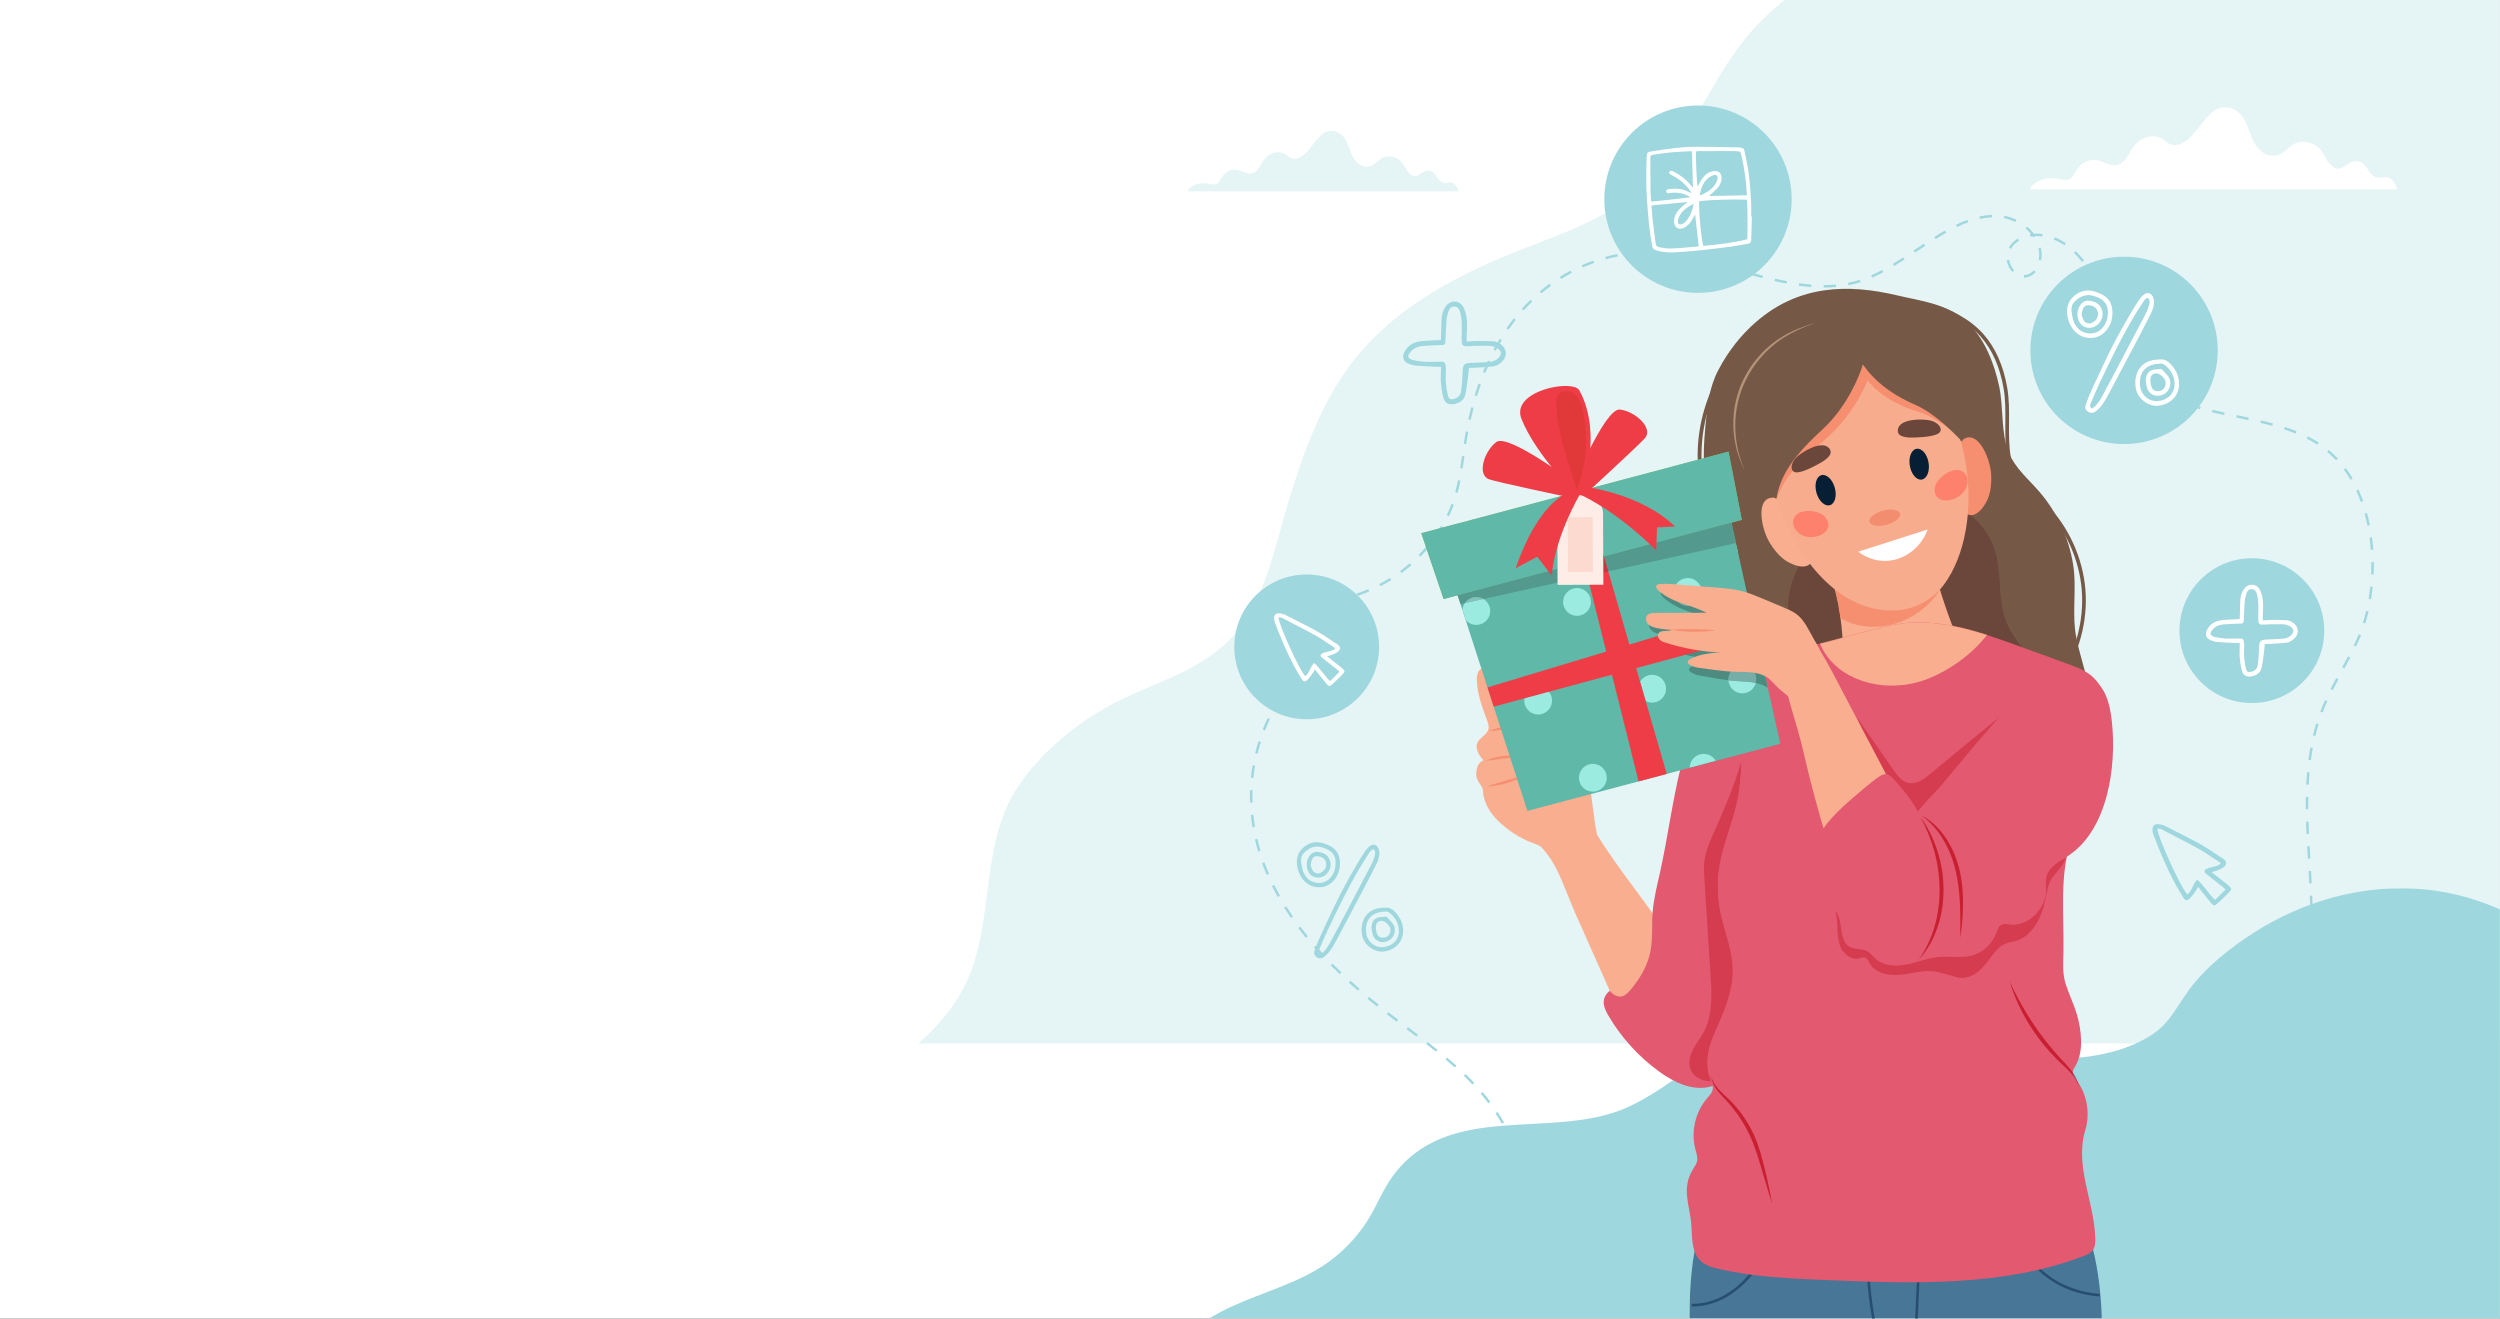 <?xml version="1.0" encoding="UTF-8"?>
<svg width="3792px" height="2000px" viewBox="0 0 3792 2000" version="1.1" xmlns="http://www.w3.org/2000/svg" xmlns:xlink="http://www.w3.org/1999/xlink">
    <rect x="0" y="0" width="3792" height="2000" fill="#333333" stroke="none"/>
    <!-- Generator: Sketch 59.1 (86144) - https://sketch.com -->
    <title>Fill 1</title>
    <desc>Created with Sketch.</desc>
    <defs>
        <polygon id="path-1" points="0.068 0 2745.83 0 2745.83 2000 0.068 2000"></polygon>
        <polygon id="path-3" points="0.681 0.294 2032.83 0.294 2032.83 653 0.681 653"></polygon>
        <path d="M4.55,54.455 C2.41,61.344 0.98,68.427 0.51,75.664 C-1.1,100.781 8.45,125.442 12.79,149.922 C17.59,177.099 19.96,204.68 19.7,232.28 C19.61,241.84 19.18,251.57 15.94,260.56 C14.36,264.94 12.12,269.14 11.45,273.75 C9.39,287.93 28.02,299.01 37.7,305.75 C55.88,318.41 77.93,324.64 99.59,326.73 C140.75,330.71 190.08,320.56 219.16,288.28 C227.18,279.37 234.03,268.15 233.39,256.03 C232.98,248.25 211.54,241.01 208.26,233.98 C184.54,183.182 165.94,129.895 152.78,75.24 C149.04,59.712 167.1,26.513 154.17,15.606 C140.91,4.422 107.49,7.75 91.02,4.822 C60.6,-0.584 37.79,-7.943 18.82,23.651 C13.01,33.328 7.91,43.65 4.55,54.455" id="path-5"></path>
        <polygon id="path-7" points="0.528 0.338 626.632 0.338 626.632 308 0.528 308"></polygon>
        <path d="M137.98,42.609 C111.1,44.318 77.73,50.565 73.4,81.79 C70.31,104.12 78.1,126.07 80.09,148.1 C83.87,189.91 85.64,232.52 76.48,273.8 C69.33,306.04 55.69,336.7 50.28,369.27 C45.9,395.56 47.03,422.76 53.57,448.6 C60.14,474.51 69.33,498.08 70.35,525.09 C71.26,549.4 63.31,574.46 54,596.95 C47.94,611.58 40.64,625.75 36.02,640.9 C31.99,654.09 31.12,666.69 32.77,680.31 C33.85,689.22 40.71,698.79 39.97,707.32 C39.47,713.1 35.01,717.62 31.23,722.02 C13.27,742.98 6.46,772.98 13.63,799.63 C15.21,805.52 17.45,811.61 16.08,817.55 C15.13,821.68 12.54,825.2 10.31,828.8 C-9.02,859.88 6.18,885.32 7.62,917.01 C8.93,945.92 9,970.9 42.76,979.18 C81.2,988.61 120.6,992.73 160.17,995.14 C178.6,996.26 197.06,997.01 215.47,997.76 C345.49,1003.02 479.65,1007.65 601.34,961.57 C607.1,959.38 613.17,956.83 616.65,951.75 C620.18,946.59 620.34,939.9 620.12,933.66 C618.2,877.27 588.52,824.86 605.02,769.82 C612.68,744.27 607.45,715.19 591.35,693.91 C588.81,690.54 585.87,686.98 585.88,682.75 C585.89,679.07 588.16,675.84 590.04,672.67 C603.21,650.5 598.99,617.17 591.9,593.56 C587.37,578.51 580.31,564.38 575.49,549.43 C570.28,533.25 571.33,518.44 571.76,501.64 C573.07,450.74 565.65,385.26 581.98,337.03 C602.41,276.64 629.92,222.05 635.83,157.31 C638.15,131.93 636.5,103.59 618.84,85.22 C607.99,73.93 592.73,68.23 578.02,62.87 C553.1,53.79 528.17,44.713 503.25,35.637 C473.1,24.655 441.37,13.3 409.05,6.455 C378.51,-0.013 347.46,-2.455 316.73,3.25 C255.93,14.541 201.07,38.597 137.98,42.609" id="path-9"></path>
        <path d="M11.48,212.711 C3.49,184.462 -0.35,156.588 0.48,132.276 C4.06,27.382 116.77,-30.876 208.66,17.096 C311.14,70.593 333.47,262.911 267.54,351.807 C249.91,375.574 220.94,390.516 191.35,391.094 C101.82,392.842 36.44,300.956 11.48,212.711" id="path-11"></path>
        <polyline id="path-13" points="495.26 352.15 111.82 453.97 0.97 111.445 417.74 0.771 495.26 352.15"></polyline>
    </defs>
    <g id="Page-1" stroke="none" stroke-width="1" fill="none" fill-rule="evenodd">
        <g id="shutterstock_1839116440">
            <polygon id="Fill-1" fill="#FFFFFF" points="0 2000 3791.83 2000 3791.83 0 0 0"></polygon>
            <g id="Group-4" transform="translate(1046, 0)">
                <mask id="mask-2" fill="white">
                    <use xlink:href="#path-1"></use>
                </mask>
                <g id="Clip-3"></g>
                <path d="M3223.53,1251.83 C3224.25,1147.24 3224.88,1042.66 3225.52,938.074 C3226.68,747.482 3227.84,556.827 3221.21,366.347 C3218.67,293.215 3215.04,219.685 3200.99,147.704 C3188.13,81.852 3175.29,15.789 3118,-26.122 C3004.6,-109.066 2853.84,-145.341 2715.83,-156.689 C2584.58,-167.482 2453.09,-153.296 2321.84,-149.896 C2087.7,-143.831 1798.23,-143.226 1623,34.102 C1551.26,106.697 1524.31,207.563 1451.16,277.599 C1386.68,339.324 1304.35,359.068 1224.82,393.46 C1143.01,428.833 1063.48,475.25 1007.59,546.28 C958.85,608.235 932.39,683.353 909.32,757.779 C887.05,829.615 873.57,913.721 819.65,969.636 C775.65,1015.27 713.16,1033.23 657.46,1059.72 C596.62,1088.66 536.99,1135.7 499,1191.84 C434.47,1287.21 467.92,1413.17 408.72,1510.69 C354.52,1599.98 253.69,1646.14 171.15,1704.18 C100.59,1753.79 29.25,1822.57 7.42,1910.53 C-19.92,2020.68 29.85,2100.6 142.5,2113.87 C264.79,2128.27 387.1,2105.94 509.47,2105.47 C617.59,2105.06 725.05,2102.88 833.98,2103.03 C924.1,2103.15 1014.24,2101.07 1104.38,2099 C1268.77,2095.21 1433.15,2091.42 1597.42,2100.99 C1605.05,2101.43 1612.68,2101.91 1620.31,2102.41 C1770.72,2112.32 1915.97,2123.49 2063.91,2152.54 C2227.35,2184.64 2389.99,2220.63 2552.59,2256.7 C2661.26,2280.81 2771.84,2306.01 2882.76,2296.66 C2993.69,2287.32 3107.2,2237.44 3164.98,2142.29 C3213.61,2062.2 3216.43,1963.45 3217.66,1869.75 C3220.36,1663.79 3222.11,1457.81 3223.53,1251.83" id="Fill-2" fill="#E5F4F5" mask="url(#mask-2)"></path>
            </g>
            <path d="M3635.18,287.16 C3636.2,281.024 3628.08,268.648 3619.22,268.847 C3615.69,268.926 3612.24,269.84 3608.73,269.668 C3599.35,269.21 3594.49,261.91 3590.88,255.865 C3587.26,249.821 3580.07,242.928 3570.93,244.462 C3557.77,246.67 3551.14,264.03 3536.18,250.997 C3526.4,242.465 3525.66,230.535 3514.58,222.262 C3506.97,216.583 3494.59,213.219 3484.39,216.356 C3471.08,220.452 3466.13,233.651 3451.95,235.948 C3436.25,238.492 3424.96,226.546 3419.95,217.931 C3413.87,207.479 3411.61,196.178 3406.4,185.539 C3401.58,175.692 3391.88,162.502 3374.5,162.788 C3359.81,163.03 3353.34,172.33 3346.13,179.713 C3336.75,189.314 3317.26,223.794 3295.4,219.637 C3286.88,218.016 3282.62,211.247 3274.93,208.216 C3262.57,203.343 3246.81,210.041 3239.36,218.467 C3231.91,226.894 3228.96,237.063 3220.54,245.034 C3218.36,247.096 3215.72,249.043 3212.3,249.979 C3200.54,253.197 3189.6,243.3 3177.01,242.563 C3168.32,242.056 3160.26,246.138 3155.27,251.117 C3150.27,256.097 3147.55,261.979 3143.73,267.438 C3142.66,268.958 3141.46,270.497 3139.53,271.528 C3134.01,274.488 3126.24,271.992 3119.48,270.828 C3102.76,267.952 3083.77,275.625 3079.06,287.16 L3635.18,287.16" id="Fill-5" fill="#FFFFFF"></path>
            <path d="M2211.46,290.224 C2212.21,285.698 2206.22,276.571 2199.68,276.717 C2197.08,276.775 2194.54,277.45 2191.94,277.323 C2185.03,276.985 2181.44,271.601 2178.78,267.143 C2176.11,262.685 2170.81,257.601 2164.07,258.732 C2154.36,260.36 2149.47,273.165 2138.44,263.552 C2131.22,257.259 2130.68,248.46 2122.5,242.359 C2116.89,238.17 2107.77,235.689 2100.24,238.003 C2090.42,241.023 2086.77,250.758 2076.32,252.453 C2064.74,254.329 2056.41,245.519 2052.71,239.165 C2048.23,231.456 2046.56,223.121 2042.72,215.274 C2039.16,208.012 2032.01,198.284 2019.2,198.495 C2008.36,198.673 2003.59,205.532 1998.27,210.978 C1991.35,218.059 1976.98,243.489 1960.86,240.423 C1954.57,239.227 1951.43,234.234 1945.76,231.999 C1936.64,228.405 1925.02,233.346 1919.52,239.56 C1914.03,245.775 1911.85,253.275 1905.64,259.154 C1904.04,260.675 1902.09,262.111 1899.56,262.801 C1890.89,265.174 1882.82,257.875 1873.54,257.332 C1867.13,256.958 1861.18,259.968 1857.5,263.641 C1853.82,267.313 1851.81,271.652 1848.99,275.678 C1848.21,276.799 1847.31,277.934 1845.9,278.694 C1841.82,280.877 1836.09,279.037 1831.1,278.178 C1818.78,276.057 1804.77,281.716 1801.29,290.224 L2211.46,290.224" id="Fill-6" fill="#E5F4F5"></path>
            <path d="M3003.19,331.972 L3002.41,328.305 C3008.83,326.942 3015.19,326.146 3021.31,325.941 L3021.43,329.686 C3015.53,329.884 3009.4,330.654 3003.19,331.972 M3056.96,336.732 C3051.37,334.068 3045.56,332.133 3039.66,330.983 L3040.38,327.305 C3046.58,328.515 3052.7,330.549 3058.57,333.349 L3056.96,336.732 M2968.35,344.305 L2966.73,340.925 C2972.7,338.063 2978.56,335.586 2984.17,333.566 L2985.44,337.091 C2979.95,339.07 2974.21,341.496 2968.35,344.305 M3084.52,359.983 C3084.18,359.461 3083.82,358.943 3083.45,358.431 C3082.15,358.561 3080.86,358.733 3079.59,358.95 L3078.96,355.253 C3079.56,355.151 3080.17,355.059 3080.77,354.975 C3078.28,351.983 3075.46,349.163 3072.32,346.551 L3074.72,343.672 C3078.7,346.988 3082.22,350.626 3085.21,354.521 C3086.64,354.427 3088.07,354.379 3089.51,354.379 L3089.52,354.379 C3092.42,354.379 3095.34,354.575 3098.2,354.96 L3097.7,358.675 C3095.01,358.311 3092.25,358.128 3089.52,358.128 L3089.51,358.128 C3088.75,358.128 3087.99,358.142 3087.24,358.17 L3084.52,359.983 M2935.93,362.639 L2933.93,359.468 C2937.38,357.292 2940.59,355.314 2943.75,353.418 C2945.89,352.135 2948.01,350.895 2950.04,349.734 L2951.9,352.989 C2949.89,354.137 2947.8,355.363 2945.68,356.632 C2942.55,358.514 2939.36,360.478 2935.93,362.639 M3131.46,372.009 C3126.26,368.527 3120.82,365.642 3115.29,363.435 L3116.68,359.953 C3122.45,362.259 3128.13,365.267 3133.54,368.894 L3131.46,372.009 M3050.24,377.383 L3046.99,375.52 C3050.19,369.935 3054.82,365.303 3060.76,361.753 L3062.69,364.97 C3057.3,368.186 3053.11,372.363 3050.24,377.383 M2904.63,383.182 L2902.55,380.062 L2907.14,377.009 C2910.81,374.559 2914.48,372.108 2918.16,369.675 L2920.23,372.804 C2916.55,375.234 2912.88,377.679 2909.22,380.126 L2904.63,383.182 M2472.27,386.254 L2471.85,382.529 C2478.08,381.822 2484.42,381.351 2490.68,381.131 L2490.81,384.877 C2484.64,385.094 2478.41,385.557 2472.27,386.254 M2527.93,386.535 C2521.58,385.793 2515.34,385.275 2509.39,384.994 L2509.56,381.251 C2515.6,381.534 2521.92,382.06 2528.36,382.812 L2527.93,386.535 M2564.69,392.807 C2558.35,391.433 2552.18,390.228 2546.37,389.223 L2547.01,385.529 C2552.87,386.544 2559.09,387.759 2565.48,389.144 L2564.69,392.807 M2435.8,393.268 L2434.81,389.652 C2440.87,387.999 2447.06,386.562 2453.2,385.381 L2453.9,389.061 C2447.86,390.224 2441.77,391.64 2435.8,393.268 M3096.09,394.907 L3092.4,394.2 C3092.75,392.421 3092.96,390.619 3093.03,388.844 C3093.06,388.197 3093.08,387.55 3093.08,386.906 C3093.08,383.392 3092.66,379.859 3091.83,376.403 L3095.48,375.531 C3096.37,379.271 3096.82,383.099 3096.82,386.906 C3096.82,387.603 3096.81,388.301 3096.78,389.003 C3096.7,390.962 3096.46,392.949 3096.09,394.907 M3158.11,397.281 C3154.15,392.262 3149.99,387.651 3145.74,383.575 L3148.34,380.87 C3152.71,385.065 3156.99,389.806 3161.05,394.96 L3158.11,397.281 M2600.98,401.775 C2594.41,399.998 2588.49,398.455 2582.88,397.058 L2583.78,393.42 C2589.42,394.824 2595.36,396.373 2601.95,398.156 L2600.98,401.775 M2873.02,403.469 L2871.08,400.257 C2875.97,397.32 2881.15,394.08 2886.92,390.348 L2888.95,393.498 C2883.15,397.25 2877.93,400.511 2873.02,403.469 M2400.77,405.696 L2399.26,402.266 C2405.01,399.733 2410.91,397.389 2416.8,395.298 L2418.06,398.83 C2412.25,400.891 2406.44,403.201 2400.77,405.696 M2637.05,411.897 L2631.4,410.289 C2627.27,409.114 2623.15,407.941 2619.02,406.777 L2620.04,403.169 C2624.17,404.334 2628.29,405.509 2632.42,406.684 L2638.08,408.292 L2637.05,411.897 M3052.22,412.507 C3047.88,407.687 3044.88,401.426 3043.78,394.875 L3047.47,394.251 C3048.46,400.108 3051.14,405.701 3055.01,409.997 L3052.22,412.507 M3069.96,421.103 L3069.95,417.355 C3071.44,417.351 3072.95,417.145 3074.44,416.745 C3078.4,415.681 3081.92,413.429 3084.92,410.056 L3087.72,412.546 C3084.23,416.477 3080.09,419.107 3075.41,420.366 C3073.61,420.849 3071.78,421.099 3069.96,421.103 M2839.75,421.154 L2838.2,417.737 C2843.67,415.273 2849.13,412.576 2854.89,409.49 L2856.66,412.795 C2850.82,415.92 2845.29,418.654 2839.75,421.154 M2673.26,421.836 C2667.71,420.403 2661.78,418.811 2655.12,416.971 L2656.12,413.359 C2662.76,415.194 2668.67,416.779 2674.2,418.207 L2673.26,421.836 M2367.92,423.105 L2365.93,419.927 C2371.26,416.598 2376.75,413.425 2382.28,410.496 L2384.04,413.807 C2378.59,416.695 2373.17,419.823 2367.92,423.105 M3177.84,428.651 C3174.96,422.97 3171.9,417.523 3168.73,412.459 L3171.91,410.473 C3175.13,415.632 3178.25,421.177 3181.18,426.956 L3177.84,428.651 M2709.92,430.214 C2704.02,429.083 2698,427.808 2691.51,426.313 L2692.35,422.661 C2698.79,424.145 2704.77,425.411 2710.62,426.533 L2709.92,430.214 M2803.72,432.674 L2802.99,428.997 C2809.09,427.794 2815.13,426.246 2820.93,424.395 L2822.07,427.966 C2816.13,429.86 2809.96,431.443 2803.72,432.674 M2747.23,435.395 C2741.22,434.925 2734.91,434.228 2728.49,433.322 L2729.01,429.61 C2735.36,430.505 2741.58,431.194 2747.52,431.657 L2747.23,435.395 M2766.34,436.163 L2766.09,436.163 L2766.09,432.414 L2766.34,432.414 C2772.58,432.414 2778.74,432.143 2784.64,431.609 L2784.98,435.343 C2778.96,435.886 2772.69,436.163 2766.34,436.163 M2337.86,445.002 L2335.45,442.134 C2340.24,438.096 2345.24,434.18 2350.3,430.496 L2352.5,433.524 C2347.52,437.159 2342.59,441.02 2337.86,445.002 M3192.37,462.948 C3190.54,457.99 3188.87,453.621 3187.26,449.589 C3186.73,448.243 3186.18,446.897 3185.62,445.551 L3189.08,444.109 C3189.65,445.473 3190.2,446.838 3190.75,448.203 C3192.37,452.263 3194.05,456.662 3195.89,461.651 L3192.37,462.948 M2311.13,470.875 L2308.34,468.369 C2312.53,463.71 2316.94,459.138 2321.44,454.781 L2324.05,457.474 C2319.61,461.771 2315.26,466.28 2311.13,470.875 M3205.12,498.21 C3202.95,492.394 3200.85,486.545 3198.72,480.562 L3202.25,479.303 C3204.38,485.271 3206.47,491.106 3208.63,496.897 L3205.12,498.21 M2288.11,500.119 L2285.02,497.986 C2288.61,492.807 2292.37,487.705 2296.21,482.818 L2299.16,485.135 C2295.37,489.961 2291.65,495.003 2288.11,500.119 M2268.71,531.916 L2265.4,530.145 C2268.39,524.58 2271.53,519.077 2274.76,513.789 L2277.96,515.741 C2274.77,520.969 2271.66,526.412 2268.71,531.916 M3219.92,532.86 C3217.25,527.578 3214.67,521.97 3212.03,515.716 L3215.49,514.26 C3218.09,520.434 3220.63,525.966 3223.26,531.17 L3219.92,532.86 M3240.35,564.676 C3236.46,559.982 3232.72,554.818 3229.23,549.327 L3232.39,547.317 C3235.8,552.675 3239.44,557.712 3243.23,562.286 L3240.35,564.676 M2252.81,565.637 L2249.34,564.209 C2251.75,558.375 2254.3,552.578 2256.94,546.975 L2260.33,548.572 C2257.72,554.118 2255.19,559.859 2252.81,565.637 M3268.19,590.259 C3262.96,586.589 3257.99,582.602 3253.41,578.405 L3255.94,575.643 C3260.4,579.729 3265.24,583.615 3270.34,587.191 L3268.19,590.259 M2240.22,600.751 L2236.64,599.645 C2238.5,593.623 2240.5,587.613 2242.59,581.785 L2246.12,583.05 C2244.05,588.825 2242.06,594.781 2240.22,600.751 M3301.32,608.393 C3295.34,605.846 3289.61,603.091 3284.29,600.205 L3286.08,596.91 C3291.29,599.74 3296.92,602.443 3302.79,604.943 L3301.32,608.393 M3336.98,620.642 C3330.53,618.839 3324.64,617.026 3318.97,615.098 L3320.17,611.549 C3325.78,613.454 3331.6,615.248 3337.98,617.032 L3336.98,620.642 M3373.52,629.489 C3366.66,628.004 3360.66,626.648 3355.2,625.341 L3356.07,621.695 C3361.51,622.996 3367.47,624.346 3374.32,625.825 L3373.52,629.489 M2230.7,636.838 L2227.04,636.029 C2228.4,629.882 2229.89,623.729 2231.46,617.741 L2235.09,618.696 C2233.52,624.636 2232.04,630.74 2230.7,636.838 M3410.22,637.215 C3404.42,635.969 3398.6,634.759 3392.79,633.55 L3391.88,633.36 L3392.64,629.69 L3393.55,629.88 C3399.37,631.09 3405.19,632.302 3411.01,633.55 L3410.22,637.215 M3446.59,645.886 C3440.97,644.351 3435.05,642.854 3428.48,641.304 L3429.34,637.656 C3435.95,639.216 3441.92,640.724 3447.58,642.269 L3446.59,645.886 M3481.95,657.589 C3476.47,655.374 3470.59,653.232 3464.46,651.222 L3465.63,647.661 C3471.83,649.697 3477.8,651.867 3483.35,654.114 L3481.95,657.589 M2223.98,673.575 L2220.28,673.015 C2220.99,668.255 2221.66,664.069 2222.31,660.216 C2222.64,658.3 2222.98,656.385 2223.32,654.471 L2227.01,655.139 C2226.67,657.039 2226.33,658.941 2226.01,660.844 C2225.36,664.673 2224.7,668.837 2223.98,673.575 M3514.94,674.452 C3509.9,671.206 3504.49,668.112 3498.86,665.255 L3500.55,661.912 C3506.3,664.827 3511.82,667.986 3516.97,671.3 L3514.94,674.452 M3543.32,698.046 C3539.08,693.5 3534.56,689.23 3529.89,685.354 L3532.28,682.469 C3537.07,686.447 3541.71,690.826 3546.06,695.487 L3543.32,698.046 M2218.5,710.674 L2214.8,710.078 C2215.8,703.85 2216.73,697.506 2217.58,691.576 L2221.29,692.109 C2220.43,698.054 2219.5,704.419 2218.5,710.674 M3565.29,727.769 C3562.13,722.365 3558.71,717.157 3555.13,712.289 L3558.14,710.066 C3561.81,715.04 3565.3,720.36 3568.53,725.876 L3565.29,727.769 M2210.85,747.552 L2207.24,746.571 C2208.78,740.893 2210.17,734.965 2211.49,728.446 L2215.17,729.192 C2213.83,735.79 2212.42,741.796 2210.85,747.552 M3580.95,761.366 C3578.8,755.475 3576.42,749.701 3573.87,744.207 L3577.27,742.628 C3579.86,748.219 3582.29,754.093 3584.47,760.084 L3580.95,761.366 M2197.78,782.975 L2194.39,781.365 C2197.05,775.768 2199.48,770.013 2201.61,764.263 L2205.12,765.562 C2202.96,771.418 2200.49,777.277 2197.78,782.975 M3590.98,797.142 C3589.73,791.016 3588.26,784.933 3586.62,779.061 L3590.23,778.053 C3591.9,784.01 3593.38,790.179 3594.65,796.39 L3590.98,797.142 M2178.66,815.533 L2175.6,813.367 C2179.18,808.308 2182.58,803.059 2185.69,797.767 L2188.92,799.667 C2185.75,805.049 2182.3,810.388 2178.66,815.533 M3596.05,834.013 C3595.59,827.797 3594.94,821.565 3594.1,815.491 L3597.82,814.982 C3598.66,821.133 3599.32,827.443 3599.79,833.737 L3596.05,834.013 M2154.41,844.459 L2151.74,841.828 C2156.09,837.415 2160.3,832.788 2164.25,828.08 L2167.12,830.489 C2163.11,835.275 2158.83,839.974 2154.41,844.459 M2125.89,869.177 L2123.66,866.162 C2128.63,862.491 2133.52,858.582 2138.18,854.544 L2140.63,857.377 C2135.9,861.478 2130.94,865.448 2125.89,869.177 M3600.32,871.427 L3596.57,871.257 C3596.79,866.534 3596.9,861.734 3596.9,856.989 C3596.9,855.537 3596.89,854.083 3596.87,852.628 L3600.61,852.576 C3600.63,854.047 3600.64,855.518 3600.65,856.987 C3600.65,861.79 3600.54,866.649 3600.32,871.427 M2015.96,885.317 C2011.49,881.524 2005.82,879.137 1999.99,878.596 L2000.34,874.865 C2006.93,875.476 2013.34,878.172 2018.39,882.459 L2015.96,885.317 M2093.88,889.169 L2092.15,885.844 C2097.61,882.998 2103.04,879.894 2108.29,876.618 L2110.28,879.797 C2104.95,883.125 2099.43,886.278 2093.88,889.169 M1973.69,898.524 C1973.68,898.338 1973.68,898.153 1973.68,897.968 C1973.68,891.062 1976.56,884.466 1981.39,880.325 L1983.83,883.17 C1979.82,886.609 1977.43,892.14 1977.43,897.968 C1977.43,898.123 1977.43,898.279 1977.43,898.433 L1973.69,898.524 M2059.12,903.877 L2057.94,900.319 C2063.78,898.389 2069.63,896.186 2075.34,893.769 L2076.8,897.221 C2071,899.677 2065.05,901.916 2059.12,903.877 M3596.36,908.921 L3592.66,908.299 C3593.68,902.248 3594.52,896.036 3595.18,889.838 L3598.91,890.232 C3598.24,896.505 3597.39,902.792 3596.36,908.921 M1991.13,915.045 C1989,915.045 1986.84,915.011 1984.71,914.943 L1984.82,911.198 C1990.95,911.39 1997.2,911.298 2003.39,910.926 L2003.61,914.667 C1999.46,914.918 1995.26,915.045 1991.13,915.045 M2029.09,917.604 C2029.06,915.591 2028.92,913.596 2028.68,911.642 C2026.59,912.02 2024.49,912.367 2022.41,912.682 L2021.85,908.976 C2023.93,908.662 2026.01,908.315 2028.1,907.937 C2027.56,905.112 2026.81,902.405 2025.85,899.889 L2029.36,898.559 C2030.4,901.316 2031.22,904.213 2031.8,907.235 C2034.57,906.682 2037.33,906.074 2040.08,905.414 L2040.95,909.059 C2038.11,909.743 2035.25,910.371 2032.38,910.94 C2032.64,913.087 2032.8,915.287 2032.84,917.536 L2029.09,917.604 M3587.64,945.614 L3584.06,944.491 C3585.88,938.702 3587.53,932.665 3588.98,926.549 L3592.63,927.412 C3591.16,933.616 3589.48,939.739 3587.64,945.614 M2024.31,954.544 L2020.92,952.948 C2023.64,947.169 2025.7,941.366 2027.05,935.699 L2030.7,936.566 C2029.29,942.484 2027.14,948.532 2024.31,954.544 M3573.46,980.579 L3570.1,978.929 C3571.41,976.261 3572.66,973.642 3573.82,971.144 C3575.19,968.189 3576.53,965.109 3577.79,961.99 L3581.27,963.399 C3579.98,966.575 3578.61,969.713 3577.22,972.723 C3576.05,975.244 3574.78,977.887 3573.46,980.579 M2003.64,986.251 L2000.72,983.896 C2005,978.594 2008.62,973.714 2011.77,968.975 L2014.89,971.052 C2011.67,975.887 2007.99,980.857 2003.64,986.251 M3555.96,1013.82 L3552.68,1012.02 C3556.02,1005.91 3558.81,1000.77 3561.58,995.556 L3564.89,997.313 C3562.11,1002.55 3559.31,1007.7 3555.96,1013.82 M1978.83,1014.51 L1976.05,1011.99 L1979.45,1008.25 C1982.46,1004.93 1985.57,1001.5 1988.61,998.092 L1991.41,1000.58 C1988.36,1004.01 1985.24,1007.44 1982.23,1010.77 L1978.83,1014.51 M1954.93,1043.1 L1951.92,1040.87 C1955.63,1035.87 1959.57,1030.9 1963.62,1026.1 L1966.48,1028.51 C1962.48,1033.26 1958.6,1038.17 1954.93,1043.1 M3538.26,1046.8 L3534.93,1045.09 C3537.45,1040.14 3540.24,1034.86 3543.69,1028.48 L3546.99,1030.26 C3543.55,1036.61 3540.78,1041.87 3538.26,1046.8 M1934.7,1074.32 L1931.43,1072.49 C1934.47,1067.05 1937.75,1061.62 1941.16,1056.35 L1944.31,1058.39 C1940.94,1063.59 1937.7,1068.95 1934.7,1074.32 M3522.88,1080.74 L3519.38,1079.4 C3521.54,1073.77 3523.94,1068.09 3526.71,1062.03 L3530.12,1063.59 C3527.38,1069.58 3525.01,1075.19 3522.88,1080.74 M1918.73,1107.89 L1915.24,1106.51 C1917.54,1100.7 1920.07,1094.89 1922.77,1089.23 L1926.15,1090.84 C1923.49,1096.42 1921,1102.16 1918.73,1107.89 M3511.9,1116.3 L3508.25,1115.42 C3509.74,1109.27 3511.42,1103.15 3513.24,1097.24 L3516.82,1098.34 C3515.03,1104.18 3513.37,1110.22 3511.9,1116.3 M1907.44,1143.32 L1903.8,1142.42 C1905.28,1136.35 1907,1130.24 1908.91,1124.27 L1912.48,1125.41 C1910.6,1131.3 1908.9,1137.32 1907.44,1143.32 M3505.13,1152.95 L3501.42,1152.46 C3502.25,1146.14 3503.24,1139.88 3504.34,1133.85 L3508.03,1134.53 C3506.93,1140.49 3505.96,1146.69 3505.13,1152.95 M1901.1,1179.96 L1897.37,1179.58 C1898.01,1173.34 1898.88,1167.06 1899.94,1160.89 L1903.64,1161.53 C1902.59,1167.61 1901.73,1173.81 1901.1,1179.96 M3501.85,1190.12 L3498.11,1189.94 C3498.42,1183.54 3498.85,1177.22 3499.38,1171.17 L3503.11,1171.49 C3502.59,1177.5 3502.16,1183.77 3501.85,1190.12 M1896.07,1217.27 C1895.97,1214.19 1895.91,1211.07 1895.91,1208 C1895.91,1204.81 1895.97,1201.58 1896.08,1198.4 L1899.82,1198.53 C1899.72,1201.67 1899.66,1204.85 1899.66,1208 C1899.66,1211.03 1899.71,1214.1 1899.81,1217.14 L1896.07,1217.27 M3497.45,1227.52 C3497.42,1225.05 3497.41,1222.58 3497.41,1220.11 C3497.41,1216.24 3497.44,1212.41 3497.5,1208.73 L3501.25,1208.79 C3501.19,1212.45 3501.16,1216.26 3501.16,1220.11 C3501.16,1222.56 3501.17,1225.02 3501.2,1227.48 L3497.45,1227.52 M1899.81,1254.79 C1898.78,1248.59 1897.94,1242.3 1897.32,1236.09 L1901.05,1235.71 C1901.66,1241.84 1902.49,1248.05 1903.51,1254.17 L1899.81,1254.79 M3498.54,1265.05 C3498.24,1258.34 3498.01,1252.2 3497.83,1246.29 L3501.58,1246.18 C3501.76,1252.07 3501.99,1258.19 3502.29,1264.88 L3498.54,1265.05 M1908.35,1291.51 C1906.54,1285.49 1904.91,1279.36 1903.5,1273.28 L1907.15,1272.43 C1908.54,1278.43 1910.16,1284.49 1911.94,1290.43 L1908.35,1291.51 M3500.55,1302.5 C3500.19,1296.27 3499.83,1290.03 3499.49,1283.78 L3503.23,1283.58 C3503.57,1289.82 3503.93,1296.06 3504.29,1302.28 L3500.55,1302.5 M1921.33,1326.89 C1918.82,1321.13 1916.46,1315.24 1914.31,1309.4 L1917.83,1308.1 C1919.95,1313.88 1922.28,1319.69 1924.77,1325.4 L1921.33,1326.89 M3502.64,1339.91 C3502.37,1334.32 3502.05,1328.38 3501.64,1321.21 L3505.38,1321 C3505.79,1328.17 3506.11,1334.12 3506.39,1339.73 L3502.64,1339.91 M1938.19,1360.57 C1935.09,1355.08 1932.11,1349.49 1929.34,1343.95 L1932.69,1342.27 C1935.44,1347.75 1938.38,1353.29 1941.45,1358.73 L1938.19,1360.57 M3504.07,1377.33 C3503.94,1372.98 3503.8,1368.64 3503.66,1364.29 C3503.6,1362.4 3503.54,1360.51 3503.47,1358.61 L3507.21,1358.48 C3507.28,1360.38 3507.35,1362.28 3507.41,1364.17 C3507.55,1368.52 3507.69,1372.87 3507.82,1377.22 L3504.07,1377.33 M1958.17,1392.46 C1954.58,1387.27 1951.1,1381.98 1947.82,1376.74 L1950.99,1374.75 C1954.25,1379.94 1957.7,1385.18 1961.25,1390.33 L1958.17,1392.46 M3504.79,1414.76 C3504.77,1408.96 3504.69,1402.84 3504.56,1396.05 L3508.3,1395.97 C3508.44,1402.79 3508.52,1408.93 3508.53,1414.75 L3504.79,1414.76 M1980.77,1422.53 C1976.78,1417.63 1972.88,1412.65 1969.17,1407.72 L1972.17,1405.47 C1975.85,1410.36 1979.72,1415.3 1983.68,1420.16 L1980.77,1422.53 M2005.53,1450.84 C2001.21,1446.23 1996.97,1441.54 1992.91,1436.9 L1995.73,1434.43 C1999.76,1439.04 2003.98,1443.7 2008.27,1448.28 L2005.53,1450.84 M3507.66,1452.32 L3503.91,1452.12 C3504.24,1446.19 3504.48,1439.91 3504.62,1433.45 L3508.37,1433.53 C3508.23,1440.04 3507.99,1446.36 3507.66,1452.32 M2032.01,1477.52 C2027.42,1473.15 2022.9,1468.73 2018.58,1464.37 L2021.24,1461.73 C2025.54,1466.06 2030.03,1470.46 2034.59,1474.81 L2032.01,1477.52 M3503.98,1489.78 L3500.27,1489.24 C3501.14,1483.29 3501.9,1477.06 3502.51,1470.73 L3506.24,1471.09 C3505.62,1477.48 3504.86,1483.77 3503.98,1489.78 M2059.85,1502.76 C2055.05,1498.61 2050.32,1494.42 2045.78,1490.31 L2048.29,1487.53 C2052.81,1491.63 2057.53,1495.79 2062.3,1499.92 L2059.85,1502.76 M3496.33,1526.69 L3492.71,1525.71 C3494.33,1519.73 3495.79,1513.63 3497.04,1507.59 L3500.71,1508.35 C3499.44,1514.47 3497.97,1520.64 3496.33,1526.69 M2088.74,1526.75 C2083.79,1522.79 2078.89,1518.8 2074.18,1514.89 L2076.57,1512.01 C2081.27,1515.9 2086.15,1519.88 2091.08,1523.82 L2088.74,1526.75 M2118.42,1549.73 C2112.95,1545.6 2108.15,1541.93 2103.75,1538.53 L2103.51,1538.35 L2105.79,1535.37 L2106.04,1535.57 C2110.43,1538.96 2115.22,1542.61 2120.68,1546.74 L2118.42,1549.73 M3484.37,1562.42 L3480.89,1561.03 C3483.19,1555.27 3485.36,1549.39 3487.31,1543.54 L3490.87,1544.73 C3488.89,1550.65 3486.7,1556.6 3484.37,1562.42 M2148.38,1572.25 C2143.63,1568.66 2138.87,1565.09 2134.11,1561.52 L2133.4,1560.99 L2135.65,1557.99 L2136.36,1558.52 C2141.12,1562.1 2145.89,1565.67 2150.64,1569.26 L2148.38,1572.25 M2178.01,1595.13 C2173.45,1591.49 2168.63,1587.72 2163.28,1583.59 L2165.56,1580.62 C2170.94,1584.77 2175.77,1588.55 2180.34,1592.2 L2178.01,1595.13 M3468.43,1596.55 L3465.13,1594.78 C3468.07,1589.31 3470.87,1583.71 3473.48,1578.12 L3476.88,1579.71 C3474.24,1585.35 3471.4,1591.02 3468.43,1596.55 M2206.63,1619.16 C2202.17,1615.19 2197.42,1611.08 2192.49,1606.95 L2194.89,1604.08 C2199.85,1608.23 2204.64,1612.37 2209.12,1616.37 L2206.63,1619.16 M3448.85,1628.73 L3445.76,1626.61 C3449.27,1621.49 3452.67,1616.22 3455.88,1610.95 L3459.08,1612.9 C3455.84,1618.23 3452.4,1623.55 3448.85,1628.73 M2233.48,1645.07 C2231.42,1642.89 2229.27,1640.68 2227.11,1638.5 C2224.91,1636.3 2222.63,1634.06 2220.33,1631.84 L2222.93,1629.14 C2225.25,1631.37 2227.55,1633.63 2229.76,1635.86 C2231.95,1638.06 2234.12,1640.29 2236.2,1642.49 L2233.48,1645.07 M3425.94,1658.62 L3423.09,1656.18 C3427.11,1651.47 3431.06,1646.6 3434.82,1641.7 L3437.79,1643.97 C3433.99,1648.93 3430.01,1653.86 3425.94,1658.62 M2257.62,1673.46 C2253.95,1668.61 2250.03,1663.72 2245.95,1658.93 L2248.8,1656.5 C2252.93,1661.34 2256.9,1666.29 2260.61,1671.2 L2257.62,1673.46 M3400,1685.93 L3397.42,1683.21 C3401.91,1678.96 3406.35,1674.53 3410.61,1670.04 L3413.33,1672.62 C3409.02,1677.16 3404.54,1681.63 3400,1685.93 M2278.09,1704.52 C2275.11,1699.24 2271.85,1693.9 2268.38,1688.65 L2271.51,1686.59 C2275.02,1691.9 2278.33,1697.32 2281.35,1702.68 L2278.09,1704.52 M3371.32,1710.35 L3369.05,1707.37 C3373.95,1703.63 3378.83,1699.7 3383.56,1695.67 L3385.99,1698.52 C3381.21,1702.59 3376.27,1706.57 3371.32,1710.35 M3340.19,1731.56 L3338.25,1728.35 C3343.53,1725.17 3348.8,1721.78 3353.93,1718.28 L3356.04,1721.38 C3350.86,1724.91 3345.53,1728.34 3340.19,1731.56 M2293.67,1738.22 C2291.6,1732.51 2289.21,1726.74 2286.58,1721.06 L2289.98,1719.48 C2292.66,1725.26 2295.08,1731.14 2297.19,1736.95 L2293.67,1738.22 M3306.91,1749.21 L3305.34,1745.81 C3310.95,1743.23 3316.56,1740.45 3322.04,1737.55 L3323.8,1740.86 C3318.26,1743.79 3312.58,1746.61 3306.91,1749.21 M3271.82,1762.94 L3270.66,1759.37 C3276.53,1757.47 3282.43,1755.36 3288.2,1753.1 L3289.57,1756.59 C3283.73,1758.88 3277.76,1761.01 3271.82,1762.94 M3235.36,1772.42 L3234.63,1768.74 C3238.36,1768 3242.1,1767.19 3245.75,1766.33 C3248.1,1765.78 3250.47,1765.2 3252.79,1764.59 L3253.74,1768.22 C3251.38,1768.83 3248.98,1769.43 3246.61,1769.98 C3242.92,1770.85 3239.13,1771.67 3235.36,1772.42 M2302.92,1774.1 C2302,1768.08 2300.74,1761.97 2299.18,1755.94 L2302.8,1755 C2304.4,1761.15 2305.68,1767.38 2306.63,1773.53 L2302.92,1774.1 M3198.13,1777.97 L3197.75,1774.24 C3204.02,1773.6 3210.25,1772.82 3216.26,1771.93 L3216.81,1775.64 C3210.75,1776.54 3204.46,1777.32 3198.13,1777.97 M3066.78,1778.11 C3062.19,1777.86 3057.61,1777.59 3053.02,1777.32 L3053.24,1773.58 C3057.82,1773.84 3062.41,1774.11 3067,1774.37 L3066.78,1778.11 M3104.26,1779.95 C3098.35,1779.73 3092.22,1779.45 3085.51,1779.12 L3085.7,1775.38 C3092.39,1775.71 3098.51,1775.98 3104.4,1776.2 L3104.26,1779.95 M3160.6,1780.39 L3160.48,1776.65 C3166.84,1776.46 3173.12,1776.17 3179.14,1775.78 L3179.38,1779.52 C3173.31,1779.91 3166.99,1780.2 3160.6,1780.39 M3140.28,1780.69 C3134.75,1780.69 3128.95,1780.63 3123.02,1780.5 L3123.1,1776.76 C3129,1776.88 3134.78,1776.94 3140.28,1776.94 L3141.8,1776.94 L3141.81,1780.68 L3140.28,1780.69" id="Fill-7" fill="#9FD7DE"></path>
            <path d="M3525.41,956.575 C3525.41,1017.21 3476.26,1066.37 3415.62,1066.37 C3354.97,1066.37 3305.82,1017.21 3305.82,956.575 C3305.82,895.934 3354.97,846.775 3415.62,846.775 C3476.26,846.775 3525.41,895.934 3525.41,956.575" id="Fill-8" fill="#9FD7DE"></path>
            <path d="M3446.79,946.923 L3446.79,946.746 C3442.35,946.967 3437.91,947.16 3433.48,947.417 C3427.13,947.786 3425.59,946.584 3425.32,940.099 C3425.13,935.669 3425.55,931.218 3425.54,926.776 C3425.53,917.897 3425.74,908.976 3423.07,900.355 C3421.94,896.697 3419.81,893.935 3415.57,893.647 C3411.53,893.373 3408.97,895.853 3407.83,899.084 C3406.3,903.394 3405.17,907.984 3404.78,912.533 C3403.98,921.8 3403.81,931.121 3403.32,940.417 C3403.07,945.206 3402.55,945.671 3397.66,945.901 C3395.76,945.99 3393.85,945.892 3391.95,945.992 C3385.19,946.348 3378.42,946.552 3371.69,947.196 C3365.15,947.823 3359.46,950.484 3355.36,955.869 C3351.45,960.996 3352.21,963.686 3358.15,965.775 C3359.54,966.265 3360.99,966.659 3362.45,966.871 C3367.05,967.542 3371.65,968.462 3376.28,968.626 C3383.24,968.873 3390.22,968.585 3397.2,968.478 C3401.73,968.408 3402.8,969.166 3403.58,973.583 C3403.87,975.241 3403.97,976.954 3403.96,978.641 C3403.94,984.564 3403.45,990.516 3403.88,996.402 C3404.33,1002.47 3405.22,1008.59 3406.73,1014.48 C3407.99,1019.42 3410.63,1020.24 3415.49,1018.83 C3420.75,1017.31 3423.99,1013.73 3424.65,1008.55 C3425.68,1000.39 3426.3,992.165 3426.58,983.95 C3427,971.518 3428.09,970.323 3440.54,969.949 C3448.14,969.72 3455.74,969.278 3463.33,968.714 C3467.63,968.395 3471.57,966.885 3474.82,963.892 C3479.98,959.157 3479.84,953.922 3473.96,950.305 C3471.18,948.596 3467.76,947.35 3464.53,947.069 C3458.66,946.558 3452.71,946.923 3446.79,946.923 Z M3432.14,941.071 C3437.2,940.774 3441.4,940.345 3445.6,940.323 C3452.98,940.284 3460.38,940.279 3467.75,940.675 C3472.75,940.943 3477.06,943.359 3480.7,946.778 C3486.29,952.03 3486.85,960.305 3481.99,966.274 C3478.11,971.048 3473.1,974.313 3466.98,974.979 C3458.59,975.891 3450.14,976.228 3441.72,976.759 C3439.85,976.876 3437.98,976.776 3435.27,976.776 C3434.8,981.326 3434.49,985.685 3433.88,990.005 C3432.81,997.73 3432,1005.53 3430.28,1013.11 C3428.61,1020.47 3422.92,1024.25 3415.85,1025.8 C3408.12,1027.49 3402.66,1024.88 3400.5,1017.28 C3398.56,1010.45 3397.85,1003.22 3397.14,996.112 C3396.68,991.511 3397.19,986.813 3397.24,982.159 C3397.27,980.079 3397.25,977.998 3397.25,975.244 C3394.27,975.244 3391.82,975.35 3389.38,975.225 C3380.31,974.763 3371.23,974.428 3362.2,973.609 C3358.91,973.311 3355.56,972.162 3352.53,970.756 C3346.23,967.827 3344.31,962.256 3347.35,955.965 C3351.54,947.318 3358.82,942.37 3368.08,940.936 C3375.15,939.842 3382.39,939.853 3389.55,939.393 C3391.83,939.247 3394.1,939.171 3397.2,939.024 C3397.46,930.008 3397.89,921.412 3397.92,912.815 C3397.94,905.82 3399.64,899.373 3403.5,893.637 C3409.98,883.984 3423.27,884.726 3428.14,895.295 C3430.48,900.369 3431.98,906.138 3432.42,911.706 C3433.04,919.462 3432.29,927.324 3432.15,935.141 C3432.12,936.959 3432.14,938.779 3432.14,941.071 L3432.14,941.071 Z" id="Fill-9" fill="#FFFFFF"></path>
            <path d="M2717.61,302.111 C2717.61,380.585 2654,444.201 2575.52,444.201 C2497.05,444.201 2433.43,380.585 2433.43,302.111 C2433.43,223.637 2497.05,160.021 2575.52,160.021 C2654,160.021 2717.61,223.637 2717.61,302.111" id="Fill-10" fill="#9FD7DE"></path>
            <path d="M2569.16,309.098 C2559.96,313.66 2551.54,318.961 2546.95,328.577 C2546.15,330.243 2545.64,332.108 2545.34,333.938 C2544.94,336.394 2544.86,339.333 2547.51,340.29 C2549.07,340.851 2551.44,339.901 2553.16,339.05 C2554.78,338.246 2556.17,336.812 2557.41,335.43 C2564.11,327.968 2567.05,318.788 2569.16,309.098 Z M2578.17,296.69 C2586.8,293.014 2594.61,288.964 2600.1,281.734 C2602.21,278.96 2604.02,275.674 2604.92,272.339 C2606.43,266.809 2603.53,264.085 2598.22,266.07 C2594.82,267.342 2591.38,269.399 2588.88,271.994 C2582.42,278.683 2579.55,287.15 2578.17,296.69 Z M2576.58,373.741 C2574.77,357.412 2573.06,341.987 2571.21,325.209 C2569.25,328.703 2568.06,331.009 2566.7,333.207 C2563.39,338.57 2559.43,343.337 2553.43,345.862 C2546.17,348.922 2540.05,345.251 2539.27,337.438 C2538.72,331.949 2540.37,327.022 2543.28,322.445 C2546.56,317.26 2551.08,313.308 2555.97,309.717 C2557.07,308.911 2558.05,307.951 2559.86,306.409 C2541,308.183 2523.27,309.85 2505.01,311.567 C2505.61,319.398 2505.92,326.521 2506.74,333.587 C2508.12,345.55 2509.84,357.472 2511.35,369.421 C2511.72,372.401 2513.09,374.301 2516.12,374.805 C2520.57,375.542 2525,376.719 2529.46,376.87 C2535.66,377.079 2541.89,376.683 2548.09,376.234 C2557.44,375.558 2566.77,374.613 2576.58,373.741 Z M2649.54,296.241 C2649.54,294.763 2649.58,293.832 2649.53,292.907 C2648.36,273.484 2645.85,254.251 2641.23,235.329 C2639.91,229.911 2639.58,229.731 2634.04,229.333 C2632.35,229.21 2630.65,229.157 2628.96,229.157 C2611.41,229.16 2593.87,229.169 2576.33,229.219 C2575.08,229.223 2573.83,229.562 2572.67,229.734 C2571.82,238.431 2573.53,277.358 2575.09,283.473 C2575.95,281.59 2576.58,280.072 2577.32,278.606 C2580.31,272.647 2583.87,267.143 2589.53,263.3 C2593.21,260.793 2597.21,259.332 2601.72,259.486 C2607.39,259.68 2610.79,262.898 2611.25,268.594 C2611.7,274.137 2609.97,279.166 2606.56,283.347 C2603.49,287.115 2599.77,290.361 2596.27,293.776 C2595.28,294.751 2594.07,295.514 2592.96,296.374 C2593.08,296.685 2593.2,296.996 2593.32,297.307 C2611.85,296.956 2630.37,296.604 2649.54,296.241 Z M2566.35,229.318 C2546.68,230.082 2527.7,231.105 2508.93,234.572 C2503.29,235.614 2503.15,235.718 2503.17,241.473 C2503.22,258.446 2503.34,275.42 2503.58,292.392 C2503.64,296.682 2504.22,300.965 2504.61,305.792 C2524.52,303.894 2543.96,301.842 2563.43,299.236 C2562.67,298.214 2561.88,297.751 2561.07,297.325 C2551.89,292.478 2542.16,291.175 2532,292.983 C2529.65,293.4 2527.61,293.105 2527.29,290.443 C2527.01,288.126 2528.86,287.214 2530.9,286.943 C2539.98,285.736 2548.96,285.629 2557.57,289.475 C2559.91,290.521 2562.27,291.521 2565.53,292.937 C2564.76,291.257 2564.56,290.57 2564.17,290.017 C2556.83,279.65 2547.45,271.646 2536.15,265.908 C2532.04,263.822 2530.95,262.541 2532.15,260.565 C2533.35,258.584 2535.21,258.531 2539.16,260.583 C2548.46,265.408 2556.73,271.573 2563.47,279.668 C2564.63,281.051 2565.87,282.357 2567.89,284.611 C2567.36,265.608 2566.87,247.84 2566.35,229.318 Z M2650.37,362.95 C2651,342.722 2650.84,323.014 2649.91,302.839 C2625.38,302.182 2601.39,302.844 2577.66,304.956 C2575.68,311.209 2580.29,363.073 2583.56,373.009 C2605.75,371.083 2627.89,368.353 2650.37,362.95 Z M2657.26,328.577 C2656.93,340.257 2656.64,351.939 2656.25,363.618 C2656.12,367.416 2654.72,369.206 2651.69,369.721 C2642.61,371.268 2633.55,372.979 2624.43,374.208 C2609.68,376.197 2594.9,378.049 2580.1,379.588 C2567.92,380.855 2555.68,381.627 2543.47,382.542 C2532.88,383.334 2522.45,382.989 2512.15,379.686 C2508.32,378.459 2506.4,376.711 2505.86,372.911 C2504.36,362.28 2502.34,351.703 2501.31,341.029 C2498.83,315.318 2496.68,289.568 2497.03,263.695 C2497.14,255.024 2497.31,246.35 2497.7,237.687 C2497.97,231.678 2498.54,230.733 2504.36,229.758 C2516.06,227.798 2527.81,226.071 2539.6,224.749 C2549.49,223.64 2559.47,222.663 2569.4,222.647 C2592,222.615 2614.59,223.197 2637.19,223.578 C2638.68,223.603 2640.16,224.049 2641.65,224.269 C2644.28,224.655 2645.58,226.399 2646.04,228.795 C2648.37,240.991 2651.22,253.125 2652.77,265.422 C2654.53,279.422 2655.28,293.56 2656.13,307.659 C2656.54,314.604 2656.2,321.596 2656.2,328.567 C2656.55,328.57 2656.91,328.573 2657.26,328.577 L2657.26,328.577 Z" id="Fill-11" fill="#FFFFFF"></path>
            <path d="M2091.8,981.186 C2091.8,1041.83 2042.64,1090.99 1982,1090.99 C1921.36,1090.99 1872.2,1041.83 1872.2,981.186 C1872.2,920.545 1921.36,871.386 1982,871.386 C2042.64,871.386 2091.8,920.545 2091.8,981.186" id="Fill-12" fill="#9FD7DE"></path>
            <path d="M1939.2,936.753 C1940.16,948.863 1970.45,1015.24 1979.72,1025.6 C1986.87,1020.98 1986.84,1011.28 1993.39,1005.67 C2002.57,1013.78 2008.37,1024.5 2017.56,1033.16 C2022.39,1028.34 2026.96,1023.78 2031.8,1018.95 C2030.1,1017.41 2028.98,1016.28 2027.74,1015.3 C2020.42,1009.5 2013.06,1003.75 2005.72,997.972 C2002.12,995.136 2002.17,992.571 2006.31,990.774 C2009.63,989.336 2013.31,988.769 2016.8,987.709 C2019.81,986.794 2023.05,986.255 2025.48,983.292 C2021.21,980.451 2017.11,977.857 2013.15,975.069 C1992.46,960.514 1969.16,950.674 1947.19,938.447 C1944.84,937.142 1942.19,935.697 1939.2,936.753 Z M2012.84,995.411 C2019.34,1000.54 2025.01,1005.08 2030.76,1009.53 C2042.91,1018.93 2040.8,1018.13 2032.3,1026.95 C2028.51,1030.89 2024.43,1034.56 2020.35,1038.21 C2016.83,1041.35 2015.48,1041.28 2012.36,1037.6 C2008.04,1032.49 2003.93,1027.21 1999.73,1021.99 C1998.1,1019.96 1996.48,1017.93 1994.38,1015.28 C1993.14,1017.54 1992.39,1019.33 1991.28,1020.87 C1988.79,1024.3 1986.46,1027.92 1983.47,1030.87 C1979.47,1034.81 1977.3,1034.42 1974.33,1029.71 C1970.66,1023.88 1967.07,1017.98 1963.79,1011.92 C1952.38,990.834 1943.26,968.708 1934.49,946.44 C1933.47,943.848 1932.67,941.003 1932.57,938.246 C1932.36,932.691 1935.34,929.778 1940.79,930.306 C1943.95,930.613 1947.29,931.407 1950.07,932.882 C1973.33,945.223 1997.62,955.734 2019.15,971.226 C2022.27,973.474 2025.66,975.35 2028.84,977.521 C2033.37,980.613 2033.79,984.986 2029.46,988.405 C2026.82,990.485 2023.5,991.763 2020.37,993.141 C2018.36,994.028 2016.14,994.441 2012.84,995.411 L2012.84,995.411 Z" id="Fill-13" fill="#FFFFFF"></path>
            <path d="M3363.85,531.449 C3363.85,609.923 3300.24,673.539 3221.76,673.539 C3143.29,673.539 3079.67,609.923 3079.67,531.449 C3079.67,452.975 3143.29,389.359 3221.76,389.359 C3300.24,389.359 3363.85,452.975 3363.85,531.449" id="Fill-14" fill="#9FD7DE"></path>
            <path d="M3258.28,451.727 C3254.25,452.504 3252.47,455.329 3250.77,457.916 C3246.2,464.854 3241.78,471.898 3237.49,479.012 C3217.87,511.536 3201.47,545.74 3185.18,579.991 C3180.24,590.375 3175.81,601.005 3171.24,611.559 C3170.05,614.304 3168.89,617.237 3173.2,619.671 C3175.19,618.096 3177.68,616.74 3179.33,614.705 C3182.4,610.917 3185.37,606.947 3187.69,602.676 C3196.65,586.204 3205.36,569.598 3214.1,553.013 C3227.71,527.189 3241.35,501.378 3254.8,475.469 C3257.04,471.16 3258.55,466.443 3260.07,461.805 C3261.17,458.452 3260.64,455.112 3258.28,451.727 Z M3267.35,457.784 C3267.18,465.034 3264.79,470.959 3261.91,476.683 C3256.37,487.717 3250.76,498.722 3245.01,509.648 C3230.32,537.532 3215.59,565.391 3200.78,593.202 C3197.18,599.961 3193.55,606.774 3189.2,613.044 C3186.22,617.324 3182.36,621.262 3178.16,624.344 C3173.11,628.046 3166.24,625.97 3163.47,620.38 C3162.66,618.752 3162.86,616.168 3163.51,614.353 C3166.1,607.149 3168.77,599.947 3171.94,592.98 C3179.07,577.282 3186.51,561.725 3193.82,546.108 C3204.84,522.559 3217.39,499.824 3230.5,477.389 C3234.79,470.037 3239.32,462.815 3243.97,455.684 C3245.82,452.858 3248.01,450.127 3250.53,447.899 C3257.22,441.98 3263.98,444.133 3266.48,452.8 C3267,454.621 3267.14,456.555 3267.35,457.784 L3267.35,457.784 Z" id="Fill-15" fill="#FFFFFF"></path>
            <path d="M3197.21,473.454 C3197.54,463.671 3192.93,456.332 3183.8,451.958 C3180.38,450.323 3176.71,449.055 3173.02,448.217 C3163.22,445.993 3155.56,449.77 3148.1,456.183 C3140.77,462.478 3141.47,469.764 3142.89,477.581 C3143.6,481.531 3144.41,485.595 3146.03,489.225 C3150.22,498.602 3157.46,504.66 3167.84,505.658 C3178.87,506.717 3187.08,501.684 3192.7,492.244 C3196.07,486.585 3197.3,480.419 3197.21,473.454 Z M3135.41,469.355 C3136.22,459.423 3141.29,451.069 3151.52,444.963 C3158.82,440.6 3167.26,439.533 3175.47,441.75 C3179.95,442.96 3184.41,444.61 3188.52,446.759 C3197.88,451.664 3203.1,459.572 3203.98,470.211 C3204.86,480.786 3202.75,490.663 3196.37,499.237 C3188.73,509.488 3178.33,514.123 3165.63,512.283 C3150.86,510.145 3140.66,498.131 3136.98,484.23 C3135.58,478.974 3135.03,473.993 3135.41,469.355 L3135.41,469.355 Z" id="Fill-16" fill="#FFFFFF"></path>
            <path d="M3277.59,551.54 C3274.16,551.791 3272.24,551.822 3270.34,552.088 C3257.45,553.901 3248.92,561.09 3246.49,572.781 C3245.68,576.679 3245.66,580.856 3245.97,584.853 C3247.02,598.63 3259.31,609.574 3272.93,608.333 C3289.9,606.788 3298.91,594.927 3298.46,581.729 C3298.1,570.901 3293.35,562.17 3285.31,555.002 C3282.57,552.56 3279.71,551.243 3277.59,551.54 Z M3275.35,545.301 C3282.61,544.297 3287.93,547.352 3292.79,552.602 C3301.01,561.495 3305.53,571.628 3305.22,583.801 C3304.79,600.403 3291.86,613.457 3273.96,615.383 C3259.11,616.981 3242.98,605.312 3239.85,590.221 C3238.88,585.497 3238.5,580.415 3239.08,575.643 C3241.18,558.101 3252.64,547.274 3270.24,545.546 C3271.93,545.38 3273.65,545.379 3275.35,545.301 L3275.35,545.301 Z" id="Fill-17" fill="#FFFFFF"></path>
            <path d="M3157.29,477.42 C3158.08,479.554 3158.92,482.856 3160.49,485.757 C3162.76,489.945 3168.34,491.781 3172.64,489.787 C3177.19,487.673 3180.77,484.462 3181.98,479.212 C3183.59,472.193 3179.39,465.304 3172.4,463.674 C3163.56,461.615 3160.03,463.92 3158.07,473.044 C3157.85,474.078 3157.7,475.125 3157.29,477.42 Z M3168.95,497.205 C3156.84,497.134 3151.98,487.465 3151.12,478.372 C3150.56,472.492 3152.26,466.896 3155.82,462.128 C3159.23,457.566 3163.79,455.329 3169.69,456.179 C3180.37,457.718 3186.25,462.414 3188.66,471.536 C3191.92,483.939 3181.46,497.57 3168.95,497.205 L3168.95,497.205 Z" id="Fill-18" fill="#FFFFFF"></path>
            <path d="M3261.54,578.328 C3261.83,579.94 3262.11,582.709 3262.84,585.354 C3264.34,590.745 3267.79,593.343 3272.99,593.333 C3278.35,593.324 3282.56,590.353 3284.14,585.458 C3286.15,579.278 3284.25,574.519 3278,569.445 C3274.4,566.518 3270.52,565.263 3266.21,567.37 C3262.19,569.334 3261.7,573.228 3261.54,578.328 Z M3254.64,577.383 C3255.05,565.501 3260.53,560.126 3272.73,560.162 C3275.11,560.168 3277.75,558.442 3279.9,561.014 C3284.46,566.479 3290.82,570.668 3291.82,578.594 C3293,587.884 3287.54,596.639 3278.68,599.392 C3268.35,602.599 3259.16,597.738 3256.35,587.38 C3255.47,584.131 3255.19,580.72 3254.64,577.383 L3254.64,577.383 Z" id="Fill-19" fill="#FFFFFF"></path>
            <path d="M2241,524.598 L2241,524.399 C2236.04,524.647 2231.08,524.862 2226.12,525.15 C2219.03,525.562 2217.31,524.218 2217,516.97 C2216.79,512.02 2217.26,507.045 2217.25,502.082 C2217.24,492.158 2217.48,482.188 2214.49,472.554 C2213.23,468.465 2210.85,465.378 2206.11,465.057 C2201.59,464.75 2198.74,467.522 2197.45,471.133 C2195.74,475.95 2194.49,481.08 2194.05,486.163 C2193.15,496.52 2192.96,506.937 2192.42,517.326 C2192.14,522.678 2191.56,523.199 2186.09,523.456 C2183.96,523.555 2181.83,523.445 2179.71,523.557 C2172.16,523.955 2164.59,524.183 2157.07,524.903 C2149.75,525.604 2143.4,528.578 2138.81,534.595 C2134.44,540.325 2135.29,543.331 2141.93,545.667 C2143.49,546.214 2145.11,546.654 2146.74,546.892 C2151.88,547.641 2157.02,548.67 2162.19,548.853 C2169.97,549.128 2177.78,548.807 2185.57,548.687 C2190.64,548.608 2191.83,549.456 2192.71,554.393 C2193.03,556.246 2193.14,558.16 2193.13,560.045 C2193.11,566.665 2192.56,573.317 2193.04,579.895 C2193.55,586.681 2194.54,593.521 2196.23,600.103 C2197.64,605.615 2200.58,606.535 2206.02,604.961 C2211.89,603.26 2215.52,599.258 2216.25,593.468 C2217.4,584.356 2218.1,575.159 2218.41,565.979 C2218.88,552.085 2220.1,550.749 2234.01,550.331 C2242.51,550.075 2251,549.582 2259.48,548.952 C2264.29,548.594 2268.69,546.907 2272.33,543.562 C2278.09,538.271 2277.93,532.42 2271.36,528.377 C2268.25,526.467 2264.44,525.074 2260.83,524.76 C2254.26,524.189 2247.61,524.598 2241,524.598 Z M2224.63,518.058 C2230.29,517.726 2234.97,517.246 2239.67,517.221 C2247.92,517.177 2256.18,517.172 2264.42,517.614 C2270.01,517.915 2274.83,520.614 2278.9,524.435 C2285.15,530.305 2285.77,539.553 2280.34,546.224 C2276,551.56 2270.4,555.209 2263.56,555.953 C2254.19,556.972 2244.75,557.348 2235.33,557.942 C2233.25,558.073 2231.15,557.961 2228.13,557.961 C2227.6,563.046 2227.25,567.918 2226.58,572.747 C2225.38,581.379 2224.46,590.094 2222.54,598.573 C2220.68,606.794 2214.32,611.023 2206.42,612.751 C2197.79,614.64 2191.68,611.718 2189.26,603.226 C2187.09,595.596 2186.31,587.513 2185.51,579.57 C2184.99,574.429 2185.56,569.179 2185.63,563.978 C2185.65,561.652 2185.63,559.327 2185.63,556.249 C2182.31,556.249 2179.56,556.367 2176.83,556.228 C2166.7,555.711 2156.56,555.337 2146.46,554.422 C2142.78,554.088 2139.04,552.804 2135.65,551.233 C2128.61,547.96 2126.46,541.734 2129.87,534.702 C2134.55,525.039 2142.68,519.508 2153.03,517.907 C2160.93,516.684 2169.02,516.695 2177.03,516.182 C2179.57,516.019 2182.12,515.934 2185.57,515.77 C2185.87,505.693 2186.35,496.086 2186.38,486.478 C2186.4,478.661 2188.31,471.456 2192.61,465.044 C2199.86,454.256 2214.71,455.086 2220.16,466.898 C2222.77,472.569 2224.45,479.016 2224.94,485.239 C2225.63,493.907 2224.8,502.693 2224.64,511.429 C2224.6,513.461 2224.63,515.495 2224.63,518.058 L2224.63,518.058 Z" id="Fill-20" fill="#9FD7DE"></path>
            <path d="M3272.27,1257.28 C3273.35,1270.82 3307.2,1345 3317.57,1356.58 C3325.56,1351.42 3325.52,1340.57 3332.84,1334.3 C3343.1,1343.37 3349.58,1355.35 3359.85,1365.03 C3365.25,1359.64 3370.36,1354.54 3375.77,1349.14 C3373.87,1347.42 3372.61,1346.16 3371.23,1345.06 C3363.04,1338.59 3354.82,1332.16 3346.62,1325.7 C3342.6,1322.53 3342.65,1319.67 3347.28,1317.66 C3350.98,1316.05 3355.1,1315.42 3359,1314.23 C3362.36,1313.21 3365.98,1312.61 3368.7,1309.29 C3363.93,1306.12 3359.35,1303.22 3354.92,1300.1 C3331.8,1283.84 3305.76,1272.84 3281.2,1259.17 C3278.58,1257.72 3275.62,1256.1 3272.27,1257.28 Z M3354.57,1322.84 C3361.84,1328.57 3368.18,1333.64 3374.6,1338.62 C3388.18,1349.12 3385.82,1348.22 3376.33,1358.08 C3372.09,1362.49 3367.53,1366.59 3362.97,1370.67 C3359.03,1374.18 3357.52,1374.1 3354.04,1369.99 C3349.21,1364.28 3344.62,1358.37 3339.93,1352.54 C3338.1,1350.28 3336.3,1348 3333.94,1345.05 C3332.56,1347.57 3331.72,1349.57 3330.47,1351.29 C3327.7,1355.12 3325.09,1359.18 3321.75,1362.47 C3317.29,1366.87 3314.86,1366.44 3311.54,1361.17 C3307.44,1354.65 3303.42,1348.06 3299.76,1341.29 C3287,1317.72 3276.81,1293 3267.01,1268.11 C3265.87,1265.21 3264.98,1262.03 3264.87,1258.95 C3264.63,1252.74 3267.97,1249.49 3274.05,1250.08 C3277.58,1250.42 3281.31,1251.31 3284.42,1252.96 C3310.42,1266.75 3337.57,1278.5 3361.62,1295.81 C3365.11,1298.32 3368.9,1300.42 3372.46,1302.84 C3377.52,1306.3 3378,1311.19 3373.15,1315.01 C3370.2,1317.33 3366.49,1318.76 3363,1320.3 C3360.75,1321.29 3358.26,1321.75 3354.57,1322.84 L3354.57,1322.84 Z" id="Fill-21" fill="#9FD7DE"></path>
            <path d="M2083.75,1288 C2079.92,1288.74 2078.24,1291.42 2076.62,1293.87 C2072.29,1300.45 2068.1,1307.14 2064.03,1313.88 C2045.41,1344.73 2029.86,1377.18 2014.41,1409.67 C2009.72,1419.52 2005.52,1429.6 2001.18,1439.61 C2000.05,1442.21 1998.96,1445 2003.04,1447.31 C2004.93,1445.81 2007.29,1444.53 2008.86,1442.6 C2011.77,1439 2014.59,1435.24 2016.79,1431.19 C2025.28,1415.56 2033.55,1399.81 2041.84,1384.08 C2054.75,1359.58 2067.69,1335.1 2080.45,1310.52 C2082.57,1306.44 2084.01,1301.96 2085.44,1297.56 C2086.48,1294.38 2085.98,1291.21 2083.75,1288 Z M2092.35,1293.75 C2092.19,1300.63 2089.92,1306.25 2087.19,1311.68 C2081.93,1322.14 2076.61,1332.58 2071.16,1342.94 C2057.23,1369.39 2043.26,1395.82 2029.2,1422.2 C2025.79,1428.61 2022.35,1435.07 2018.22,1441.02 C2015.4,1445.08 2011.74,1448.82 2007.75,1451.74 C2002.96,1455.25 1996.44,1453.28 1993.81,1447.98 C1993.05,1446.43 1993.23,1443.98 1993.85,1442.26 C1996.31,1435.43 1998.85,1428.6 2001.85,1421.99 C2008.61,1407.1 2015.67,1392.34 2022.6,1377.53 C2033.05,1355.19 2044.96,1333.63 2057.39,1312.34 C2061.46,1305.37 2065.76,1298.52 2070.18,1291.76 C2071.92,1289.08 2074,1286.49 2076.39,1284.37 C2082.74,1278.76 2089.15,1280.8 2091.52,1289.02 C2092.02,1290.75 2092.15,1292.58 2092.35,1293.75 L2092.35,1293.75 Z" id="Fill-22" fill="#9FD7DE"></path>
            <path d="M2025.82,1308.61 C2026.13,1299.33 2021.75,1292.37 2013.1,1288.22 C2009.86,1286.67 2006.37,1285.47 2002.87,1284.67 C1993.58,1282.56 1986.31,1286.15 1979.23,1292.23 C1972.28,1298.2 1972.95,1305.11 1974.29,1312.53 C1974.97,1316.27 1975.74,1320.13 1977.27,1323.57 C1981.24,1332.47 1988.11,1338.21 1997.96,1339.16 C2008.42,1340.16 2016.21,1335.39 2021.54,1326.44 C2024.73,1321.07 2025.91,1315.22 2025.82,1308.61 Z M1967.2,1304.72 C1967.96,1295.3 1972.78,1287.38 1982.48,1281.59 C1989.41,1277.45 1997.41,1276.44 2005.2,1278.54 C2009.45,1279.69 2013.68,1281.25 2017.57,1283.29 C2026.46,1287.94 2031.4,1295.44 2032.24,1305.54 C2033.07,1315.57 2031.07,1324.94 2025.02,1333.07 C2017.78,1342.79 2007.91,1347.19 1995.86,1345.44 C1981.85,1343.42 1972.18,1332.02 1968.69,1318.83 C1967.36,1313.85 1966.84,1309.12 1967.2,1304.72 L1967.2,1304.72 Z" id="Fill-23" fill="#9FD7DE"></path>
            <path d="M2102.06,1382.68 C2098.81,1382.92 2096.99,1382.95 2095.19,1383.2 C2082.96,1384.92 2074.87,1391.74 2072.56,1402.83 C2071.79,1406.53 2071.78,1410.49 2072.07,1414.28 C2073.07,1427.35 2084.73,1437.73 2097.65,1436.55 C2113.74,1435.09 2122.28,1423.83 2121.86,1411.32 C2121.52,1401.04 2117.01,1392.76 2109.38,1385.96 C2106.78,1383.65 2104.08,1382.4 2102.06,1382.68 Z M2099.94,1376.76 C2106.83,1375.81 2111.87,1378.71 2116.48,1383.69 C2124.28,1392.12 2128.57,1401.73 2128.27,1413.28 C2127.86,1429.03 2115.6,1441.41 2098.62,1443.24 C2084.53,1444.75 2069.23,1433.69 2066.27,1419.37 C2065.34,1414.89 2064.99,1410.07 2065.53,1405.54 C2067.53,1388.9 2078.4,1378.63 2095.09,1377 C2096.7,1376.84 2098.32,1376.84 2099.94,1376.76 L2099.94,1376.76 Z" id="Fill-24" fill="#9FD7DE"></path>
            <path d="M1987.95,1312.37 C1988.71,1314.4 1989.49,1317.53 1990.99,1320.28 C1993.14,1324.25 1998.44,1326 2002.51,1324.1 C2006.83,1322.1 2010.22,1319.05 2011.37,1314.07 C2012.9,1307.42 2008.92,1300.88 2002.28,1299.34 C1993.9,1297.38 1990.55,1299.57 1988.7,1308.22 C1988.49,1309.2 1988.34,1310.2 1987.95,1312.37 Z M1999.02,1331.14 C1987.52,1331.07 1982.92,1321.9 1982.1,1313.28 C1981.57,1307.7 1983.18,1302.39 1986.56,1297.87 C1989.79,1293.54 1994.12,1291.42 1999.72,1292.23 C2009.85,1293.69 2015.43,1298.14 2017.7,1306.79 C2020.8,1318.56 2010.88,1331.49 1999.02,1331.14 L1999.02,1331.14 Z" id="Fill-25" fill="#9FD7DE"></path>
            <g id="Group-29" transform="translate(1759, 1347)">
                <mask id="mask-4" fill="white">
                    <use xlink:href="#path-3"></use>
                </mask>
                <g id="Clip-27"></g>
                <path d="M327.84,61.09 C328.11,62.62 328.38,65.25 329.08,67.75 C330.49,72.87 333.77,75.33 338.7,75.32 C343.78,75.31 347.78,72.5 349.28,67.85 C351.18,61.99 349.38,57.48 343.46,52.67 C340.04,49.89 336.36,48.7 332.27,50.7 C328.46,52.56 327.99,56.25 327.84,61.09 Z M321.29,60.19 C321.68,48.92 326.88,43.83 338.45,43.86 C340.71,43.87 343.22,42.23 345.25,44.67 C349.58,49.85 355.61,53.82 356.56,61.34 C357.68,70.15 352.5,78.46 344.09,81.07 C334.3,84.11 325.58,79.5 322.92,69.68 C322.08,66.59 321.82,63.36 321.29,60.19 L321.29,60.19 Z" id="Fill-26" fill="#9FD7DE" mask="url(#mask-4)"></path>
                <path d="M313.22,507.46 C315.17,504.49 317.04,501.48 318.83,498.42 C330.55,478.53 339.22,456.81 352.71,438.07 C436.85,321.2 594.92,383.3 708.03,333.17 C785.95,298.65 845.99,226.54 929.01,207.26 C1000.26,190.71 1073.47,216.45 1144.59,233.59 C1202.4,247.53 1261.57,255.87 1320.99,258.48 C1380.26,261.08 1442.14,257.34 1494.28,229.03 C1530.86,209.17 1538.75,185.24 1561.57,154.12 C1586.91,119.56 1624.37,90.29 1660.15,67.36 C1735.98,18.78 1827.4,-6.57 1917.48,1.91 C2039.9,13.42 2155.29,89.29 2213.73,197.6 C2246.34,258.03 2232.86,329.44 2231.59,396.75 C2229.98,481.78 2225.23,566.76 2217.35,651.44 C2214.53,681.76 2210.72,713.65 2192.65,738.16 C2166.63,773.45 2118.97,783.63 2075.49,789.3 C1952.75,805.29 1828.6,805.97 1704.83,806.63 C1405.71,808.23 1106.58,809.82 807.46,811.42 C657.9,812.22 508.33,813.02 358.77,813.81 C286.74,814.2 207.05,824.34 135.78,813.93 C103.04,809.14 22.78,793.51 4.4,766.78 C-0.78,759.24 0.27,749.11 2.63,740.28 C15.97,690.28 62.23,656.1 109.31,634.62 C156.39,613.14 207.67,599.9 250.58,570.98 C275.41,554.24 296.83,532.5 313.22,507.46" id="Fill-28" fill="#9FD7DE" mask="url(#mask-4)"></path>
            </g>
            <path d="M2665.98,1274.62 C2634.53,1244.77 2619.51,1204.44 2626.78,1169.36 C2629.39,1156.79 2634.7,1145 2639.84,1133.6 C2642.75,1127.15 2645.75,1120.48 2648.2,1113.8 C2654.67,1096.15 2658.32,1070.05 2651.88,1051.55 C2647.68,1039.46 2638.42,1029.07 2629.47,1019.02 C2622.35,1011.02 2614.99,1002.76 2609.94,993.482 C2589.5,955.952 2598.35,910.162 2609.37,878.358 C2609.95,876.682 2610.54,875 2611.14,873.315 C2615.71,860.445 2620.42,847.138 2618.84,833.952 C2617.43,822.229 2611.11,811.457 2604.99,801.039 C2603.61,798.693 2602.24,796.355 2600.92,794.006 C2579.5,755.913 2571.1,710.572 2576.6,662.886 C2581.86,617.408 2599.83,573.396 2627.21,538.959 C2676.11,477.449 2746.77,442.875 2816.24,446.487 C2852.87,448.391 2890.75,450.358 2926.95,460.031 C2961.53,469.271 2989.88,485.637 3008.93,507.36 C3026.74,527.674 3038.71,554.703 3044.49,587.695 C3047.59,605.38 3047.44,623.612 3047.29,641.242 C3047.14,659.17 3046.98,677.707 3050.33,695.192 C3054.66,717.716 3072.57,734.545 3089.89,750.817 C3094.41,755.061 3099.08,759.449 3103.43,763.864 C3137.45,798.421 3159.22,845.965 3163.15,894.303 C3167.07,942.642 3153.26,993.077 3125.26,1032.67 L3120.71,1029.45 C3147.97,990.909 3161.42,941.812 3157.59,894.755 C3153.77,847.695 3132.58,801.414 3099.46,767.772 C3095.19,763.436 3090.56,759.085 3086.08,754.877 C3068.11,737.995 3049.53,720.54 3044.87,696.243 C3041.4,678.212 3041.56,659.393 3041.72,641.196 C3041.86,623.815 3042.02,605.843 3039,588.656 C3033.4,556.685 3021.87,530.57 3004.74,511.032 C2986.42,490.142 2959.03,474.367 2925.52,465.413 C2889.88,455.891 2852.3,453.939 2815.95,452.05 C2748.28,448.54 2679.35,482.32 2631.57,542.425 C2575.33,613.168 2564.48,717.824 2605.78,791.277 C2607.08,793.594 2608.44,795.905 2609.8,798.219 C2616.2,809.129 2622.83,820.412 2624.37,833.29 C2626.11,847.769 2621.17,861.703 2616.39,875.176 C2615.8,876.849 2615.21,878.518 2614.63,880.181 C2603.98,910.925 2595.37,955.074 2614.83,990.818 C2619.58,999.528 2626.72,1007.55 2633.63,1015.31 C2642.95,1025.77 2652.58,1036.58 2657.15,1049.72 C2664.03,1069.52 2660.24,1097.13 2653.43,1115.72 C2650.91,1122.59 2647.87,1129.35 2644.92,1135.88 C2639.91,1147.01 2634.72,1158.52 2632.24,1170.49 C2624.01,1210.18 2646.25,1248.22 2669.81,1270.58 L2665.98,1274.62" id="Fill-30" fill="#755946"></path>
            <path d="M2768.12,440.243 C2731.14,445.398 2696.1,460.129 2663.56,488.318 C2640.24,508.523 2621.08,533.339 2606.72,560.609 C2592.21,588.16 2589.87,614.498 2586.88,645.215 C2582.04,694.931 2581.42,747.746 2610.72,790.755 C2618.49,802.163 2627.89,812.751 2632.76,825.667 C2646.8,862.906 2619.43,901.556 2609.1,939.992 C2599.94,974.074 2604.85,1011.71 2622.44,1042.31 C2635.44,1064.92 2655.57,1085.45 2656.86,1111.49 C2657.42,1122.86 2654.21,1134.03 2652.35,1145.26 C2645.97,1183.62 2656.7,1224.07 2679.6,1255.28 C2705.54,1290.64 2739.59,1301.71 2782.44,1300.87 C2903.48,1298.51 3022.77,1259.62 3125.29,1195.24 C3150.97,1179.11 3160.38,1169.19 3169.11,1140.45 C3187.89,1078.65 3162.56,1028.82 3149.8,969.36 C3141.74,931.793 3150.72,892.964 3144.34,855.08 C3137.53,814.655 3119.65,776.066 3092.67,745.147 C3076.38,726.47 3056.51,709.859 3047.07,686.942 C3034.51,656.483 3039.28,618.688 3032.4,586.24 C3024.95,551.056 3009.73,511.873 2982.34,487.336 C2952.46,460.569 2914.92,456.846 2877.85,448.066 C2839.87,439.069 2803.13,435.364 2768.12,440.243" id="Fill-31" fill="#755946"></path>
            <path d="M2376.05,1199.71 C2391.01,1207.86 2398.93,1223.89 2406.72,1238.65 C2438.55,1298.93 2485.05,1352.23 2523.36,1409.32 C2544.02,1440.11 2562.3,1471.99 2574.6,1506.67 C2579.98,1521.82 2583.58,1538.08 2580.66,1553.93 C2577.73,1569.79 2567.16,1585.14 2551.38,1590.55 C2542.6,1593.56 2532.96,1593.32 2523.87,1591.6 C2508.63,1588.72 2494.3,1581.72 2482.93,1571.6 C2465.66,1556.23 2455.93,1534.75 2446.66,1513.91 C2427.83,1471.57 2409,1429.23 2390.16,1386.89 C2380.09,1364.24 2371.93,1340.13 2360.84,1318.14 C2350.46,1297.54 2337.42,1282.01 2318.81,1268.17 C2315.1,1265.42 2310.91,1261.93 2311.21,1257.32 C2311.4,1254.35 2313.46,1251.88 2315.38,1249.61 C2323.2,1240.33 2329.5,1230.33 2336.08,1220.2 C2340.78,1212.96 2347.65,1199.79 2355.05,1195.61 C2360.26,1192.67 2371.18,1197.05 2376.05,1199.71" id="Fill-32" fill="#F9AE8F"></path>
            <path d="M2569.32,1100.73 C2561.42,1120.55 2555.11,1141.1 2549.91,1161.74 C2536.61,1214.59 2529.98,1268.9 2518.18,1322.11 C2513.6,1342.77 2508.22,1363.38 2506.68,1384.49 C2505.21,1404.65 2507.25,1425.18 2502.99,1444.95 C2498.55,1465.57 2487.42,1484.25 2473.97,1500.51 C2470.08,1505.21 2465.6,1509.98 2459.67,1511.43 C2453.74,1512.89 2445.61,1508.31 2441.71,1502.78 C2438,1505.59 2432.65,1511.8 2432.49,1519.5 C2432.32,1527.21 2436.06,1534.41 2439.97,1541.06 C2459.43,1574.13 2485.82,1603.1 2516.92,1625.58 C2538.67,1641.29 2565.22,1654.25 2591.51,1648.89 C2609.69,1645.19 2625.33,1632.91 2636.04,1617.76 C2646.75,1602.61 2652.96,1584.73 2657.37,1566.71 C2674.62,1496.07 2665.58,1422.11 2663.35,1349.42 C2660.81,1266.63 2667.25,1183.9 2675.28,1101.56 C2677.75,1076.19 2680.32,1051.27 2677.72,1025.79 C2676.58,1014.59 2671.65,1002.58 2661.34,998.055 C2646.56,991.573 2630.42,1003.49 2619.78,1015.63 C2597.88,1040.6 2581.66,1069.78 2569.32,1100.73" id="Fill-33" fill="#E25970"></path>
            <path d="M2594.42,1639.94 C2581.75,1639.94 2568.96,1633.89 2564.37,1622.32 C2560.52,1612.58 2563.18,1601.38 2567.94,1592.05 C2572.69,1582.72 2579.42,1574.51 2584.33,1565.26 C2597.96,1539.62 2596.46,1508.93 2594.61,1479.95 C2591.52,1431.54 2588.43,1383.12 2585.34,1334.7 C2584.72,1324.99 2584.1,1315.21 2585.34,1305.56 C2587.19,1291.15 2593.09,1277.61 2598.96,1264.31 C2614.69,1228.6 2630.64,1192.55 2641.14,1154.88 C2640.93,1176.01 2639.08,1197.07 2634.48,1217.8 C2627.33,1250.04 2613.69,1280.7 2608.28,1313.27 C2603.9,1339.56 2605.03,1366.76 2611.57,1392.6 C2618.14,1418.51 2627.33,1442.08 2628.35,1469.09 C2629.26,1493.4 2621.31,1518.46 2612,1540.95 C2605.94,1555.58 2598.64,1569.75 2594.02,1584.9 C2589.99,1598.09 2589.12,1610.69 2590.77,1624.31 C2591.39,1629.4 2593.89,1634.71 2595.79,1639.92 C2595.33,1639.93 2594.88,1639.94 2594.42,1639.94" id="Fill-34" fill="#D53C50"></path>
            <path d="M2417.38,1160.73 C2417.43,1175.38 2410.86,1185.17 2412.76,1200.19 C2414.76,1215.97 2416.86,1231.74 2419.08,1247.49 C2421.69,1266.01 2428.68,1286.69 2422.03,1304.83 C2418.84,1313.52 2414.01,1321.5 2409.21,1329.42 C2407.58,1332.12 2405.89,1334.89 2403.36,1336.76 C2399.75,1339.44 2395.02,1339.92 2390.54,1340.31 C2388.62,1340.48 2386.59,1340.63 2384.85,1339.79 C2383.61,1339.19 2382.65,1338.15 2381.8,1337.08 C2375.58,1329.31 2373.35,1319.14 2368.65,1310.37 C2359.4,1293.08 2342.07,1285.08 2324.59,1278.58 C2305.13,1271.34 2287.13,1259.5 2272.34,1244.99 C2260.24,1233.12 2250.5,1217.73 2249.35,1200.42 C2249.24,1198.78 2249.2,1197.1 2248.63,1195.55 C2248.25,1194.49 2247.64,1193.54 2247.03,1192.59 C2242.34,1185.29 2238.28,1180.55 2239.17,1171.72 C2239.92,1164.16 2242.43,1156.49 2249.93,1153.06 C2244.05,1146.54 2236.66,1135.51 2241.02,1126.41 C2244.95,1118.23 2257.48,1113.21 2258.04,1104.13 C2258.3,1099.92 2256.8,1095.83 2255.32,1091.89 C2247.89,1072.05 2240.39,1051.72 2240.05,1030.53 C2239.94,1023.74 2241.97,1015.24 2248.63,1013.89 C2252.87,1013.03 2257.04,1015.7 2260.01,1018.85 C2264.99,1024.12 2268.04,1030.88 2270.99,1037.49 C2281.78,1061.65 2290.21,1087.64 2306.48,1108.4 C2316.29,1120.91 2338.24,1131.82 2353.62,1134.94 C2367.77,1137.81 2382.44,1139.27 2396.85,1140.06 C2400.06,1140.23 2403.35,1140.37 2406.35,1141.56 C2413.63,1144.44 2417.35,1152.9 2417.38,1160.73" id="Fill-35" fill="#F9AE8F"></path>
            <path d="M2718.79,947.59 C2724.29,959.364 2732.81,969.822 2736.18,982.376 C2746.16,1019.56 2707.94,1058.19 2720.5,1094.59 C2726.68,1112.51 2744.31,1124.57 2762.73,1129.05 C2781.15,1133.52 2800.46,1131.61 2819.27,1129.27 C2883.04,1121.37 2946.34,1108.86 3007.63,1089.56 C3034.08,1081.24 3060.91,1071.19 3081.22,1052.31 C3084.51,1049.26 3087.69,1045.87 3089.32,1041.69 C3091.39,1036.36 3090.74,1030.36 3089.36,1024.82 C3081.94,994.996 3055.82,973.47 3043.83,945.178 C3029.13,910.519 3037.21,870.008 3025.65,834.183 C3015.27,802.018 2989.23,776.166 2958.49,762.125 C2927.74,748.083 2892.72,745.116 2859.2,749.47 C2809.82,755.886 2769.95,780.904 2746.01,825.025 C2726.46,861.048 2699.73,906.814 2718.79,947.59" id="Fill-36" fill="#6B463A"></path>
            <path d="M2780.55,823.456 C2778.41,830.344 2776.98,837.427 2776.51,844.665 C2774.9,869.781 2784.45,894.441 2788.79,918.922 C2793.59,946.1 2795.96,973.68 2795.7,1001.28 C2795.61,1010.84 2795.18,1020.57 2791.94,1029.56 C2790.36,1033.94 2788.12,1038.14 2787.45,1042.75 C2785.39,1056.93 2804.02,1068.01 2813.7,1074.75 C2831.88,1087.41 2853.93,1093.64 2875.59,1095.73 C2916.75,1099.71 2966.08,1089.56 2995.16,1057.28 C3003.18,1048.37 3010.03,1037.15 3009.39,1025.03 C3008.98,1017.25 2987.54,1010.01 2984.26,1002.98 C2960.54,952.182 2941.94,898.895 2928.78,844.239 C2925.04,828.712 2943.1,795.513 2930.17,784.606 C2916.91,773.422 2883.49,776.75 2867.02,773.823 C2836.6,768.416 2813.79,761.057 2794.82,792.65 C2789.01,802.328 2783.91,812.651 2780.55,823.456" id="Fill-37" fill="#F9AE8F"></path>
            <g id="Group-40" transform="translate(2776, 769)">
                <mask id="mask-6" fill="white">
                    <use xlink:href="#path-5"></use>
                </mask>
                <g id="Clip-39"></g>
                <path d="M96.53,9.248 C81.09,6.977 65.94,7.596 53.26,11.332 C19.86,21.176 -6.06,49.691 -14.95,84.55 C-19.84,103.713 -19.54,125.776 -9.11,143.999 C4.96,168.6 34.16,180.467 60.65,181.582 C97.35,183.126 131.59,167.232 155.1,140.748 C173.05,120.524 193.18,82.127 173.77,53.225 C157.41,28.854 126.42,13.642 96.53,9.248" id="Fill-38" fill="#F58F70" mask="url(#mask-6)"></path>
            </g>
            <g id="Group-43" transform="translate(2562, 1692)">
                <mask id="mask-8" fill="white">
                    <use xlink:href="#path-7"></use>
                </mask>
                <g id="Clip-42"></g>
                <path d="M149.48,444.22 C232.18,447.16 314.88,450.1 397.63,451.36 C435.11,451.94 472.54,451.09 509.14,456.13 C544.32,460.97 580.71,455.24 613.19,440.85 C617.34,439.01 621.69,436.8 623.89,432.82 C625.66,429.62 625.75,425.8 625.79,422.14 C626.04,399.53 626.3,376.93 626.55,354.32 C627.34,284.7 622.77,218.44 596.89,153.14 C575.53,99.26 558.25,40.06 493.63,29.99 C408.26,16.75 324.38,-4.03 236.94,1.15 C194.17,3.68 150.35,11.3 114.17,34.26 C84.26,53.24 61.4,81.59 42.57,111.6 C-4.15,186.1 0.18,285.45 1.01,370.06 C1.39,408.3 8.93,437.31 51.3,442.19 C72.14,444.59 92.18,444.34 112.33,444.09 C124.6,443.93 136.92,443.78 149.48,444.22" id="Fill-41" fill="#477697" mask="url(#mask-8)"></path>
            </g>
            <path d="M3184.47,1966.53 C3140.61,1962.93 3110.72,1945.08 3090.99,1926.17 C3092.55,1925.81 3094.11,1925.44 3095.66,1925.06 C3114.86,1942.77 3143.44,1959.15 3184.8,1962.55 L3184.47,1966.53" id="Fill-44" fill="#284E6F"></path>
            <path d="M2908.89,2000 L2904.88,2000 L2907.39,1944.93 C2908.72,1944.92 2910.06,1944.91 2911.39,1944.9 L2908.89,2000 M2843.68,2000 L2839.61,2000 C2839.6,1999.92 2839.59,1999.85 2839.57,1999.77 C2836.14,1980.88 2833.86,1961.56 2832.35,1943.92 C2833.68,1943.96 2835.04,1944 2836.37,1944.04 C2837.87,1961.44 2840.13,1980.46 2843.51,1999.06 C2843.57,1999.37 2843.62,1999.69 2843.68,2000" id="Fill-45" fill="#284E6F"></path>
            <path d="M2566.01,1981.75 L2566.01,1977.75 C2605.07,1977.75 2633.95,1955.36 2653.06,1933 C2654.63,1933.22 2656.2,1933.43 2657.77,1933.63 C2631.65,1965.16 2600.12,1981.75 2566.01,1981.75" id="Fill-46" fill="#284E6F"></path>
            <path d="M2695.98,986.609 C2669.1,988.318 2635.73,994.565 2631.4,1025.79 C2628.31,1048.12 2636.1,1070.07 2638.09,1092.1 C2641.87,1133.91 2643.64,1176.52 2634.48,1217.8 C2627.33,1250.04 2613.69,1280.7 2608.28,1313.27 C2603.9,1339.56 2605.03,1366.76 2611.57,1392.6 C2618.14,1418.51 2627.33,1442.08 2628.35,1469.09 C2629.26,1493.4 2621.31,1518.46 2612,1540.95 C2605.94,1555.58 2598.64,1569.75 2594.02,1584.9 C2589.99,1598.09 2589.12,1610.69 2590.77,1624.31 C2591.85,1633.22 2598.71,1642.79 2597.97,1651.32 C2597.47,1657.1 2593.01,1661.62 2589.23,1666.02 C2571.27,1686.98 2564.46,1716.98 2571.63,1743.63 C2573.21,1749.52 2575.45,1755.61 2574.08,1761.55 C2573.13,1765.68 2570.54,1769.2 2568.31,1772.8 C2548.98,1803.88 2564.18,1829.32 2565.62,1861.01 C2566.93,1889.92 2567,1914.9 2600.76,1923.18 C2639.2,1932.61 2678.6,1936.73 2718.17,1939.14 C2736.6,1940.26 2755.06,1941.01 2773.47,1941.76 C2903.49,1947.02 3037.65,1951.65 3159.34,1905.57 C3165.1,1903.38 3171.17,1900.83 3174.65,1895.75 C3178.18,1890.59 3178.34,1883.9 3178.12,1877.66 C3176.2,1821.27 3146.52,1768.86 3163.02,1713.82 C3170.68,1688.27 3165.45,1659.19 3149.35,1637.91 C3146.81,1634.54 3143.87,1630.98 3143.88,1626.75 C3143.89,1623.07 3146.16,1619.84 3148.04,1616.67 C3161.21,1594.5 3156.99,1561.17 3149.9,1537.56 C3145.37,1522.51 3138.31,1508.38 3133.49,1493.43 C3128.28,1477.25 3129.33,1462.44 3129.76,1445.64 C3131.07,1394.74 3123.65,1329.26 3139.98,1281.03 C3160.41,1220.64 3187.92,1166.05 3193.83,1101.31 C3196.15,1075.93 3194.5,1047.59 3176.84,1029.22 C3165.99,1017.93 3150.73,1012.23 3136.02,1006.87 C3111.1,997.79 3086.17,988.713 3061.25,979.637 C3031.1,968.655 2999.37,957.3 2967.05,950.455 C2936.51,943.987 2905.46,941.545 2874.73,947.25 C2813.93,958.541 2759.07,982.597 2695.98,986.609" id="Fill-47" fill="#E25970"></path>
            <g id="Group-50" transform="translate(2558, 944)">
                <mask id="mask-10" fill="white">
                    <use xlink:href="#path-9"></use>
                </mask>
                <g id="Clip-49"></g>
                <path d="M370.33,-165.633 C384.18,-162.968 396.71,-158.337 407.25,-153.96 C439.22,-140.676 466.06,-117.375 478.68,-83.773 C504.5,-15.046 435.07,58.6 365.72,85.78 C307.38,108.65 240.07,91.85 210.98,48.028 C177.92,-1.784 206.47,-69.931 254.61,-119.608 C289.97,-156.094 327.87,-173.8 370.33,-165.633" id="Fill-48" fill="#F9AE8F" mask="url(#mask-10)"></path>
            </g>
            <path d="M2975.57,1483.34 C2972.48,1483.34 2969.42,1482.88 2966.47,1481.87 C2958.69,1479.19 2950.24,1477.58 2941.95,1475.08 C2936.68,1473.49 2931.3,1472.89 2925.87,1472.89 C2912.83,1472.89 2899.46,1476.38 2886.35,1478.14 C2882.63,1478.64 2878.75,1478.92 2874.86,1478.92 C2859.36,1478.92 2843.62,1474.44 2836.17,1461.45 C2834,1457.67 2832.02,1452.83 2827.71,1452.11 C2827.36,1452.05 2827.01,1452.03 2826.66,1452.03 C2824.54,1452.03 2822.46,1452.99 2820.38,1453.58 C2818.74,1454.04 2817.1,1454.25 2815.48,1454.25 C2804.63,1454.25 2794.54,1444.56 2790.74,1433.82 C2786.37,1421.49 2787.57,1407.98 2786.26,1394.96 C2785.79,1390.35 2785.01,1385.8 2784.02,1381.28 C2796.94,1395.6 2788.12,1426.4 2805.91,1436.1 C2813.83,1440.41 2824.06,1438.23 2832.03,1442.45 C2837.26,1445.21 2840.75,1450.33 2845.18,1454.26 C2853.49,1461.63 2864.58,1464.35 2875.87,1464.35 C2881.36,1464.35 2886.89,1463.71 2892.18,1462.65 C2908.37,1459.4 2923.89,1452.85 2940.33,1451.33 C2943.57,1451.03 2946.83,1450.93 2950.09,1450.93 C2953.5,1450.93 2956.92,1451.04 2960.34,1451.15 C2963.75,1451.26 2967.16,1451.37 2970.56,1451.37 C2976.92,1451.37 2983.22,1450.99 2989.4,1449.49 C3006.36,1445.39 3020.96,1432.58 3027.24,1416.3 C3029.35,1410.85 3031.17,1404.34 3036.55,1402.05 C3038.03,1401.42 3039.59,1401.2 3041.19,1401.2 C3043.7,1401.2 3046.3,1401.74 3048.82,1402.05 C3050.38,1402.24 3051.94,1402.33 3053.48,1402.33 C3072.6,1402.33 3090.4,1388.2 3098.66,1370.62 C3103.56,1360.19 3103.74,1352.44 3103.22,1342.06 C3102.74,1332.47 3103.63,1325 3110.36,1317.35 C3110.8,1316.85 3111.26,1316.36 3111.72,1315.88 C3117.84,1309.55 3125.69,1305.16 3133.24,1300.53 C3132.27,1303.99 3130.9,1307.32 3129.07,1310.46 C3123.97,1319.24 3115.73,1325.89 3110.78,1334.75 C3105.84,1343.57 3104.53,1353.87 3102.58,1363.79 C3097.26,1390.9 3083.17,1420.13 3056.54,1427.54 C3051.88,1428.83 3047.01,1429.39 3042.49,1431.11 C3030.77,1435.58 3023.41,1446.91 3015.91,1456.95 C3009.99,1464.88 3003.36,1472.52 2994.9,1477.64 C2989.1,1481.15 2982.29,1483.34 2975.57,1483.34 M2909.28,1231.71 C2899.98,1214.08 2885.51,1196.45 2872.03,1181.8 C2867.12,1176.46 2863.46,1174.18 2859.72,1174.18 C2855.7,1174.18 2851.59,1176.81 2845.74,1181.14 C2840.24,1185.22 2834.91,1189.51 2829.65,1193.9 C2834.26,1158.89 2830.36,1122.73 2817.66,1089.75 C2835.64,1115.64 2853.61,1141.54 2871.59,1167.44 C2877.66,1176.18 2884.75,1185.61 2895.18,1187.67 C2896.61,1187.96 2898.02,1188.09 2899.42,1188.09 C2909.97,1188.09 2919.8,1180.62 2928.18,1173.59 C2962.87,1144.49 2997.87,1115.78 3033.19,1087.44 C3031.25,1089.61 3029.32,1091.76 3027.41,1093.89 C2998.61,1125.85 2971.69,1159.41 2943.95,1192.27 C2940.68,1196.15 2908.16,1229.58 2909.28,1231.71" id="Fill-51" fill="#D53C50"></path>
            <path d="M2696.13,755.647 C2660.73,747.547 2670.41,800.722 2684.38,823.444 C2690.15,832.828 2696.99,841.486 2705.06,847.849 C2715.93,856.418 2742.02,867.345 2748.48,850.469 C2751.42,842.812 2748.41,833.067 2745.43,824.511 C2737.43,801.573 2720.12,761.139 2696.13,755.647" id="Fill-52" fill="#F9AE8F"></path>
            <path d="M2972.68,670.956 C2997.53,644.489 3019.17,694.017 3020.25,720.668 C3020.7,731.674 3019.85,742.676 3016.7,752.46 C3012.45,765.638 2996.9,789.258 2982.12,778.859 C2975.41,774.14 2972.47,764.375 2970.18,755.611 C2964.02,732.11 2955.83,688.897 2972.68,670.956" id="Fill-53" fill="#F58F70"></path>
            <path d="M2692.48,747.711 C2684.49,719.462 2680.65,691.587 2681.48,667.276 C2685.06,562.382 2797.77,504.124 2889.66,552.096 C2992.14,605.593 3014.47,797.912 2948.54,886.807 C2930.92,910.574 2901.94,925.516 2872.35,926.094 C2782.82,927.843 2717.44,835.957 2692.48,747.711" id="Fill-54" fill="#F7AC8D"></path>
            <g id="Group-57" transform="translate(2681, 535)">
                <mask id="mask-12" fill="white">
                    <use xlink:href="#path-11"></use>
                </mask>
                <g id="Clip-56"></g>
                <path d="M-22.23,194.211 C-28.43,182.385 -33.76,170.025 -36.86,156.967 C-42.96,131.294 -38.68,103.289 -14.86,81.686 C6.4,62.403 36.17,48.009 59.98,35.57 C90.73,19.508 123.08,2.727 157.61,-1.935 C187.96,-6.032 218.24,0.032 241.79,13.892 C265.69,27.958 278.28,46.776 286.57,71.16 C294.46,94.369 297.73,103.167 296.82,133.078 C287.12,124.66 258.36,98.704 227.43,89.109 C206.82,82.717 173.22,69.431 151.82,41.725 C146.32,56.596 124.8,100.262 85.61,133.194 C31.16,178.939 18.39,204.565 11.56,230.095 C11.09,231.851 -17.91,202.454 -22.23,194.211" id="Fill-55" fill="#F58F70" mask="url(#mask-12)"></path>
            </g>
            <path d="M2937.23,658.924 C2940.15,657.715 2942.28,656.19 2943.07,654.26 C2946.21,646.62 2936.02,640.192 2930.08,638.366 C2918.79,634.904 2884.06,634.463 2879.24,649.325 C2874.74,663.18 2892.69,663.962 2901.84,663.68 C2908.07,663.488 2927.25,663.064 2937.23,658.924" id="Fill-58" fill="#6B463A"></path>
            <path d="M2727.95,716.313 C2724.82,716.761 2722.21,716.536 2720.55,715.281 C2713.95,710.312 2719.43,699.584 2723.62,694.98 C2731.56,686.246 2761.21,668.152 2772.94,678.474 C2783.87,688.097 2768.83,697.926 2760.81,702.353 C2755.36,705.363 2738.64,714.783 2727.95,716.313" id="Fill-59" fill="#6B463A"></path>
            <path d="M2881.95,778.954 C2883.56,784.855 2874.51,792.48 2861.73,795.985 C2848.95,799.489 2837.28,797.547 2835.66,791.646 C2834.04,785.745 2843.09,778.12 2855.87,774.615 C2868.65,771.11 2880.33,773.053 2881.95,778.954" id="Fill-60" fill="#F38D70"></path>
            <path d="M2968.13,754.7 C2980.37,748.221 2986.34,736.354 2983.73,724.894 C2981.43,714.789 2971.21,710.279 2959.88,714.318 C2947.57,718.71 2934.79,730.364 2934.44,742.456 C2933.93,760.371 2953.35,762.521 2968.13,754.7" id="Fill-61" fill="#FD816C"></path>
            <path d="M2748.41,814.693 C2734.94,815.316 2724.02,808.119 2720.47,796.923 C2717.35,787.052 2723.64,777.986 2735.13,775.725 C2747.62,773.265 2764.12,776.831 2770.46,787.071 C2779.84,802.243 2764.68,813.942 2748.41,814.693" id="Fill-62" fill="#FD816C"></path>
            <path d="M2923.82,803.101 C2909.23,844.395 2859.39,867.171 2818.47,836.839 L2923.82,803.101" id="Fill-63" fill="#FFFFFF"></path>
            <path d="M2925.24,701.61 C2927.45,714.503 2922.89,726.048 2915.04,727.398 C2907.2,728.749 2899.04,719.392 2896.82,706.499 C2894.6,693.606 2899.17,682.061 2907.01,680.71 C2914.86,679.36 2923.02,688.718 2925.24,701.61" id="Fill-64" fill="#061F34"></path>
            <path d="M2782.96,739.608 C2786.51,752.2 2783.18,764.158 2775.51,766.319 C2767.85,768.48 2758.76,760.025 2755.21,747.435 C2751.66,734.844 2754.99,722.885 2762.66,720.724 C2770.32,718.563 2779.41,727.018 2782.96,739.608" id="Fill-65" fill="#061F34"></path>
            <path d="M2658.29,712.549 C2651.41,698.446 2645.38,683.805 2641.56,668.557 C2634.05,638.579 2636.87,606.828 2659.73,584.119 C2680.14,563.85 2709.38,549.926 2732.72,537.728 C2762.87,521.977 2794.58,505.54 2829.14,503.194 C2859.51,501.132 2890.36,510.719 2914.83,528.664 C2939.67,546.875 2953.37,569.556 2963.02,598.246 C2972.21,625.552 2975.98,635.929 2976.65,670.158 C2966.42,659.66 2936.05,627.387 2904.36,613.692 C2883.25,604.569 2848.67,586.409 2825.63,552.771 C2820.87,569.35 2801.51,617.566 2763.75,651.934 C2711.3,699.672 2699.79,727.957 2694.26,756.647 C2693.88,758.62 2663.08,722.379 2658.29,712.549" id="Fill-66" fill="#755946"></path>
            <path d="M2646.79,713.998 L2644.77,710.008 C2644.11,708.674 2643.4,707.355 2642.82,705.979 C2641.63,703.242 2640.38,700.525 2639.37,697.71 L2637.79,693.513 L2636.39,689.248 C2635.4,686.419 2634.71,683.505 2633.88,680.622 C2630.9,669.007 2629.38,657.014 2629.14,644.994 C2628.84,632.966 2630.16,620.911 2632.71,609.136 C2633.93,603.23 2635.73,597.463 2637.64,591.745 L2639.23,587.515 C2639.78,586.111 2640.27,584.682 2640.9,583.313 C2642.13,580.559 2643.25,577.758 2644.65,575.084 C2650.02,564.297 2656.48,554.027 2664.18,544.75 C2666.12,542.447 2668.03,540.119 2670.12,537.947 C2671.15,536.848 2672.15,535.722 2673.2,534.647 L2678.03,529.894 C2678.57,529.377 2679.14,528.885 2679.7,528.378 L2683.06,525.369 C2684.18,524.36 2685.39,523.459 2686.54,522.5 C2687.72,521.566 2688.86,520.584 2690.07,519.691 C2699.65,512.421 2710.08,506.27 2721.01,501.396 C2726.48,498.957 2732.05,496.789 2737.67,494.782 C2740.48,493.773 2743.31,492.824 2746.15,491.898 C2748.99,490.995 2751.84,490.129 2754.7,489.279 C2749.11,491.341 2743.54,493.457 2738.03,495.7 C2732.52,497.961 2727.09,500.372 2721.79,503.041 C2716.48,505.686 2711.26,508.5 2706.3,511.726 C2705.06,512.528 2703.79,513.284 2702.57,514.121 L2698.94,516.654 L2697.12,517.92 L2695.37,519.272 L2691.86,521.975 C2682.66,529.379 2674.29,537.778 2666.91,546.969 C2659.48,556.118 2653.18,566.161 2648,576.728 C2646.63,579.335 2645.51,582.062 2644.3,584.747 C2643.68,586.08 2643.2,587.473 2642.65,588.841 L2641.07,592.963 C2639.17,598.534 2637.42,604.162 2636.15,609.915 C2633.46,621.384 2632.1,633.171 2632.06,644.977 C2631.92,668.597 2636.91,692.291 2646.79,713.998" id="Fill-67" fill="#B49379"></path>
            <path d="M2900.75,1353.91 C2912.27,1335.37 2920.71,1313.89 2916.64,1291.75 C2913.47,1274.51 2905.2,1258.69 2897.03,1243.18 C2858.79,1170.52 2820.54,1097.86 2782.29,1025.2 C2774.23,1009.87 2766.13,994.498 2756.22,980.294 C2749.2,970.238 2739.54,959.938 2727.28,960.081 C2715.58,960.223 2705.94,970.457 2702.68,981.692 C2699.42,992.928 2701.16,1004.94 2703.18,1016.46 C2710.61,1058.98 2725.62,1097.66 2735.14,1139.21 C2745.91,1186.24 2758.44,1232.87 2772.69,1278.96 C2778.88,1298.96 2785.51,1319.12 2796.91,1336.69 C2808.3,1354.25 2825.13,1369.19 2845.5,1374.03 C2865.87,1378.87 2889.71,1371.7 2900.75,1353.91" id="Fill-68" fill="#F9AE8F"></path>
            <path d="M3111.72,1315.88 C3111.26,1316.36 3110.8,1316.85 3110.36,1317.35 C3103.63,1325 3102.74,1332.47 3103.22,1342.06 C3103.74,1352.44 3103.56,1360.19 3098.66,1370.62 C3089.74,1389.62 3069.66,1404.6 3048.82,1402.05 C3044.71,1401.55 3040.36,1400.43 3036.55,1402.05 C3031.17,1404.34 3029.35,1410.85 3027.24,1416.3 C3020.96,1432.58 3006.36,1445.39 2989.4,1449.49 C2979.92,1451.78 2970.14,1451.47 2960.34,1451.15 C2953.65,1450.94 2946.95,1450.72 2940.33,1451.33 C2923.89,1452.85 2908.37,1459.4 2892.18,1462.65 C2876,1465.9 2857.53,1465.21 2845.18,1454.26 C2840.75,1450.33 2837.26,1445.21 2832.03,1442.45 C2824.06,1438.23 2813.83,1440.41 2805.91,1436.1 C2786.69,1425.62 2798.53,1390.53 2780.46,1378.17 C2774.9,1374.37 2767.61,1373.78 2762.1,1369.91 C2750.41,1361.68 2745.5,1336.4 2744.63,1323.04 C2743.37,1303.85 2748.98,1284.34 2758.49,1267.76 C2773.26,1242.02 2796.31,1222.24 2818.9,1203 C2827.68,1195.52 2836.47,1188.01 2845.74,1181.14 C2857.05,1172.77 2861.85,1170.74 2872.03,1181.8 C2885.51,1196.45 2899.98,1214.08 2909.28,1231.71 C2908.16,1229.58 2940.68,1196.15 2943.95,1192.27 C2971.69,1159.41 2998.61,1125.85 3027.41,1093.89 C3050.46,1068.31 3075.04,1039.11 3107.19,1024.86 C3127.08,1016.05 3151.85,1015.72 3171.12,1027.46 C3194.55,1041.72 3200.46,1069.07 3203.26,1094.52 C3210.72,1162.42 3197.18,1260.76 3134.69,1299.63 C3126.71,1304.6 3118.23,1309.14 3111.72,1315.88" id="Fill-69" fill="#E25970"></path>
            <path d="M2973.41,1422.62 C2973.37,1405.48 2973.64,1388.39 2972.87,1371.41 C2972.1,1354.44 2970.25,1337.57 2966.42,1321.17 C2964.56,1312.98 2962.05,1304.94 2958.99,1297.11 C2955.99,1289.26 2952.27,1281.71 2948.06,1274.43 C2939.53,1259.95 2928.4,1246.89 2914.57,1236.71 C2922.17,1240.71 2929.13,1245.97 2935.42,1251.93 C2941.67,1257.94 2947.23,1264.69 2952.01,1271.96 C2956.86,1279.2 2960.83,1286.99 2964.24,1294.99 C2967.6,1303.03 2970.22,1311.35 2972.26,1319.81 C2976.25,1336.73 2977.65,1354.11 2977.55,1371.32 C2977.45,1388.55 2975.86,1405.66 2973.41,1422.62" id="Fill-70" fill="#C81F31"></path>
            <path d="M2910.46,1455.48 C2921.57,1439.78 2929.57,1422.31 2934.72,1404.11 C2937.26,1394.99 2939.17,1385.71 2940.3,1376.33 C2940.56,1373.98 2940.9,1371.64 2941.08,1369.28 L2941.4,1365.75 C2941.5,1364.58 2941.54,1363.4 2941.62,1362.22 L2941.81,1358.68 L2941.88,1355.14 L2941.96,1351.6 C2941.97,1350.41 2941.93,1349.23 2941.91,1348.05 C2941.74,1329.16 2939.16,1310.27 2934.17,1291.96 C2929.22,1273.64 2921.98,1255.91 2912.79,1239.03 C2924.11,1254.58 2932.76,1272.16 2938.67,1290.63 L2939.75,1294.11 C2940.13,1295.26 2940.47,1296.42 2940.78,1297.6 C2941.39,1299.95 2942.05,1302.29 2942.59,1304.65 L2944.16,1311.77 L2945.47,1318.94 C2947.01,1328.54 2947.81,1338.26 2947.91,1348 C2947.93,1357.72 2947.35,1367.47 2945.92,1377.1 C2944.42,1386.72 2942.32,1396.26 2939.18,1405.47 C2933.06,1423.9 2923.52,1441.33 2910.46,1455.48" id="Fill-71" fill="#C81F31"></path>
            <path d="M2687.99,1826.18 C2682.52,1808.74 2677.37,1791.27 2672.17,1773.81 C2666.95,1756.35 2661.95,1738.92 2654.31,1722.69 C2652.43,1718.61 2650.42,1714.59 2648.27,1710.66 C2646.11,1706.72 2643.78,1702.88 2641.4,1699.07 C2636.64,1691.45 2631.26,1684.22 2625.55,1677.26 C2619.87,1670.36 2613.19,1664.12 2607.25,1657.01 C2604.33,1653.42 2601.59,1649.62 2599.52,1645.46 C2597.43,1641.31 2595.99,1636.87 2595.3,1632.35 C2596.64,1636.72 2598.53,1640.86 2600.96,1644.64 C2603.38,1648.42 2606.28,1651.85 2609.43,1655.05 C2612.56,1658.28 2615.9,1661.34 2619.26,1664.44 C2622.61,1667.53 2625.92,1670.77 2629.06,1674.19 C2632.2,1677.57 2635.19,1681.1 2638.01,1684.76 C2640.85,1688.4 2643.58,1692.13 2646.15,1695.98 C2651.27,1703.68 2655.79,1711.78 2659.74,1720.16 C2661.7,1724.35 2663.48,1728.63 2665.12,1732.95 C2666.73,1737.29 2668.22,1741.66 2669.56,1746.06 C2672.2,1754.87 2674.55,1763.71 2676.68,1772.58 C2681.05,1790.31 2684.94,1808.16 2687.99,1826.18" id="Fill-72" fill="#C81F31"></path>
            <path d="M2255.55,1192.92 C2260.18,1191.18 2264.84,1189.76 2269.49,1188.32 C2274.15,1186.91 2278.8,1185.54 2283.46,1184.2 L2297.44,1180.25 C2301.97,1178.9 2306.5,1177.32 2309.57,1173.36 C2308.83,1175.75 2307.1,1177.82 2305.11,1179.43 C2303.08,1181.01 2300.81,1182.22 2298.51,1183.2 C2293.91,1185.11 2289.3,1186.67 2284.57,1188.04 C2279.85,1189.39 2275.06,1190.52 2270.22,1191.37 C2265.38,1192.2 2260.5,1192.82 2255.55,1192.92" id="Fill-73" fill="#F58F70"></path>
            <path d="M2253.59,1154.21 C2257.32,1152.18 2261.28,1150.71 2265.32,1149.5 C2269.36,1148.32 2273.49,1147.46 2277.67,1146.9 C2281.85,1146.34 2286.07,1146.1 2290.28,1146.19 C2294.49,1146.31 2298.7,1146.7 2302.82,1147.69 C2298.64,1148.37 2294.53,1148.82 2290.43,1149.33 C2286.33,1149.83 2282.26,1150.33 2278.2,1150.87 C2274.13,1151.4 2270.07,1151.97 2265.99,1152.57 C2261.9,1153.13 2257.81,1153.78 2253.59,1154.21" id="Fill-74" fill="#F58F70"></path>
            <path d="M2258.86,1108.71 C2262.62,1107.13 2266.43,1105.92 2270.26,1104.77 C2274.09,1103.65 2277.94,1102.65 2281.81,1101.74 C2285.68,1100.83 2289.58,1100.02 2293.51,1099.33 C2297.45,1098.66 2301.4,1098.05 2305.47,1097.81 C2301.84,1099.67 2298.08,1101.09 2294.28,1102.38 C2290.48,1103.64 2286.62,1104.72 2282.72,1105.63 C2278.82,1106.54 2274.89,1107.28 2270.92,1107.84 C2266.94,1108.37 2262.94,1108.76 2258.86,1108.71" id="Fill-75" fill="#F58F70"></path>
            <path d="M3151.05,1640.24 C3150.5,1639.45 3149.93,1638.68 3149.35,1637.91 C3146.81,1634.54 3143.87,1630.98 3143.88,1626.75 C3143.88,1626.72 3143.88,1626.69 3143.88,1626.66 C3145.84,1629.47 3147.65,1632.4 3149.11,1635.5 C3149.84,1637.04 3150.5,1638.63 3151.05,1640.24" id="Fill-76" fill="#8D4B62"></path>
            <path d="M3152.7,1646.97 C3150.26,1639.35 3145.76,1632.79 3140.53,1627 C3135.33,1621.14 3129.4,1615.94 3123.65,1610.39 C3120.8,1607.58 3117.88,1604.83 3115.17,1601.88 C3113.8,1600.42 3112.41,1598.99 3111.05,1597.51 L3107.03,1593.05 C3105.67,1591.58 3104.39,1590.03 3103.11,1588.49 L3099.28,1583.86 C3096.81,1580.7 3094.26,1577.61 3091.89,1574.38 C3087.06,1567.98 3082.62,1561.3 3078.32,1554.54 C3076.28,1551.09 3074.13,1547.71 3072.2,1544.2 L3069.25,1538.97 L3066.49,1533.64 L3065.11,1530.97 L3063.8,1528.27 C3062.93,1526.47 3062.04,1524.68 3061.2,1522.87 L3058.79,1517.38 L3057.58,1514.63 L3056.45,1511.86 L3054.25,1506.29 C3053.56,1504.41 3052.86,1502.55 3052.21,1500.66 C3050.82,1496.92 3049.7,1493.08 3048.52,1489.28 L3051.13,1494.66 L3052.4,1497.35 L3053.74,1500.02 C3054.64,1501.79 3055.5,1503.57 3056.37,1505.35 L3059.13,1510.62 L3060.48,1513.27 L3061.89,1515.88 L3064.71,1521.09 C3066.71,1524.51 3068.52,1528.02 3070.59,1531.39 C3074.59,1538.19 3078.76,1544.89 3083.1,1551.47 L3086.41,1556.36 C3087.51,1558 3088.62,1559.63 3089.78,1561.22 L3093.18,1566.05 L3096.7,1570.8 C3098.99,1574.01 3101.46,1577.07 3103.85,1580.21 C3106.33,1583.27 3108.79,1586.34 3111.33,1589.35 C3116.31,1595.47 3121.66,1601.26 3126.97,1607.11 C3132.36,1612.88 3137.98,1618.66 3142.8,1625.15 C3143.17,1625.65 3143.52,1626.16 3143.88,1626.66 C3143.88,1626.69 3143.88,1626.72 3143.88,1626.75 C3143.87,1630.98 3146.81,1634.54 3149.35,1637.91 C3149.93,1638.68 3150.5,1639.45 3151.05,1640.24 C3151.8,1642.44 3152.37,1644.69 3152.7,1646.97" id="Fill-77" fill="#C81F31"></path>
            <path d="M2382.27,745.226 C2382.27,745.226 2433.6,618.492 2457.08,621.196 C2479.85,623.818 2507.59,648.538 2495.5,664.018 C2488.85,672.534 2399.23,754.65 2399.23,754.65 L2382.27,745.226" id="Fill-78" fill="#EF3D47"></path>
            <path d="M2397.07,739.202 C2397.07,739.202 2288.4,656.206 2269.56,670.478 C2251.3,684.314 2239.99,719.708 2258.28,726.885 C2268.33,730.833 2387.26,755.944 2387.26,755.944 L2397.07,739.202" id="Fill-79" fill="#EF3D47"></path>
            <path d="M2392.24,751.229 C2392.24,751.229 2330.08,691.386 2307.76,635.372 C2290.75,592.657 2385.86,574.383 2395.61,592.181 C2408.08,614.933 2416.42,648.333 2410.93,694.302 C2407.99,719.02 2392.24,751.229 2392.24,751.229" id="Fill-80" fill="#EF3D47"></path>
            <path d="M2391.58,742.332 C2391.58,742.332 2342.7,605.376 2367.53,595.538 C2393.92,585.082 2401.6,615.921 2404.77,647.023 C2410.46,702.738 2391.58,742.332 2391.58,742.332" id="Fill-81" fill="#E1383A"></path>
            <polyline id="Fill-82" fill="#5FB8A8" points="2700.26 1128.15 2316.82 1229.97 2205.97 887.445 2622.74 776.771 2700.26 1128.15"></polyline>
            <g id="Group-95" transform="translate(2205, 776)">
                <mask id="mask-14" fill="white">
                    <use xlink:href="#path-13"></use>
                </mask>
                <g id="Clip-84"></g>
                <path d="M357.98,388.61 C357.93,377.77 366.19,368.52 377.18,367.53 C377.82,367.47 378.46,367.45 379.09,367.45 C386.84,367.45 393.76,371.69 397.42,378.13 L357.98,388.61" id="Fill-83" fill="#9BEBE1" mask="url(#mask-14)"></path>
                <path d="M211.02,424.77 C200.23,424.77 191.03,416.53 190.05,405.57 C189,393.97 197.56,383.72 209.16,382.68 C209.8,382.62 210.44,382.59 211.07,382.59 C221.86,382.59 231.06,390.83 232.05,401.79 C233.1,413.39 224.54,423.64 212.94,424.68 C212.3,424.74 211.66,424.77 211.02,424.77" id="Fill-85" fill="#9BEBE1" mask="url(#mask-14)"></path>
                <path d="M375.93,124.721 C365.41,123.459 354.9,122.197 344.38,120.935 C340.94,120.522 337.49,120.109 334.04,119.798 C335.01,109.912 342.88,101.79 353.14,100.865 C353.78,100.807 354.42,100.779 355.06,100.779 C365.85,100.779 375.05,109.02 376.03,119.975 C376.18,121.59 376.14,123.179 375.93,124.721" id="Fill-86" fill="#9BEBE1" mask="url(#mask-14)"></path>
                <path d="M186.99,158.101 C176.2,158.101 167,149.86 166.01,138.905 C164.97,127.306 173.52,117.055 185.12,116.01 C185.76,115.952 186.4,115.924 187.04,115.924 C197.83,115.924 207.03,124.163 208.02,135.12 C209.06,146.719 200.51,156.969 188.91,158.015 C188.26,158.073 187.62,158.101 186.99,158.101" id="Fill-87" fill="#9BEBE1" mask="url(#mask-14)"></path>
                <path d="M34.24,171.869 C27.83,171.869 21.97,168.953 18.07,164.285 L13.23,149.32 C13.49,145.432 14.83,141.796 16.96,138.735 L44.88,132.555 C50.58,135.879 54.63,141.818 55.27,148.887 C56.32,160.486 47.76,170.736 36.16,171.782 C35.52,171.84 34.88,171.869 34.24,171.869" id="Fill-88" fill="#9BEBE1" mask="url(#mask-14)"></path>
                <path d="M437.71,275.68 C426.92,275.68 417.72,267.44 416.73,256.48 C416.71,256.27 416.7,256.07 416.68,255.86 C421.02,256.4 425.34,256.82 429.62,257.08 C438.63,257.63 448.72,257.87 458.15,259.88 C455.98,268.26 448.74,274.77 439.62,275.59 C438.98,275.65 438.34,275.68 437.71,275.68" id="Fill-89" fill="#9BEBE1" mask="url(#mask-14)"></path>
                <path d="M300.94,289.72 C297.44,289.72 294.1,288.86 291.16,287.31 L282.72,258.06 C286.04,252.34 291.99,248.27 299.07,247.63 C299.71,247.57 300.35,247.55 300.99,247.55 C311.78,247.55 320.98,255.79 321.97,266.74 C323.01,278.34 314.46,288.59 302.86,289.64 C302.21,289.7 301.57,289.72 300.94,289.72" id="Fill-90" fill="#9BEBE1" mask="url(#mask-14)"></path>
                <path d="M128.05,307.79 C117.26,307.79 108.06,299.55 107.07,288.6 C106.03,277 114.58,266.75 126.18,265.7 C126.83,265.64 127.47,265.62 128.1,265.62 C138.89,265.62 148.09,273.86 149.08,284.81 C150.13,296.41 141.57,306.66 129.97,307.71 C129.33,307.76 128.69,307.79 128.05,307.79" id="Fill-91" fill="#9BEBE1" mask="url(#mask-14)"></path>
                <path d="M476.6,267.59 C471.2,263.62 464.84,261.3 458.15,259.88 C458.74,257.6 458.96,255.18 458.73,252.7 C457.75,241.74 448.55,233.5 437.76,233.5 C437.12,233.5 436.48,233.53 435.84,233.59 C424.45,234.61 415.99,244.52 416.68,255.86 C401.93,254.04 387,250.92 372.45,248.57 C366.86,247.66 348.98,241.29 361.03,234.89 C372.01,229.06 390.08,226.9 403.61,226.9 C405.24,226.9 406.79,226.93 408.27,226.99 C379.9,224.63 351.86,218.51 325.09,208.84 C321.87,207.677 318.56,206.393 316.16,203.949 C313.77,201.504 312.55,197.566 314.21,194.577 C316.25,190.918 320.47,190.799 324.96,190.799 C325.11,190.799 325.27,190.799 325.42,190.799 C325.58,190.799 325.75,190.799 325.91,190.799 C329,190.799 332.15,190.741 334.74,189.531 C327.13,189.033 319.57,187.819 312.18,185.91 C307.61,184.729 302.91,183.163 299.61,179.78 C296.32,176.398 294.95,170.702 297.73,166.888 C300.27,163.426 304.91,162.769 309.34,162.769 C310.12,162.769 310.88,162.789 311.63,162.817 C337.41,163.803 363.19,164.789 388.97,165.775 C377.8,160.184 367.11,155.5 355.45,151.294 C341.72,146.345 328.37,139.789 317.51,129.882 C314.8,127.413 312.27,122.91 315.07,120.539 C316.13,119.64 317.61,119.48 318.99,119.399 C320.51,119.312 322.03,119.272 323.55,119.272 C327.05,119.272 330.55,119.483 334.04,119.798 C333.92,121.093 333.91,122.418 334.03,123.761 C335.02,134.717 344.22,142.958 355.01,142.958 C355.64,142.958 356.28,142.929 356.93,142.871 C366.91,141.97 374.64,134.251 375.93,124.721 C385.7,125.893 395.47,127.066 405.24,128.238 C417.64,129.725 430.09,131.225 442.08,134.707 C443.96,135.253 445.83,135.847 447.68,136.481 L476.6,267.59" id="Fill-92" fill="#4D8A7F" mask="url(#mask-14)"></path>
                <path d="M355.01,142.958 C344.22,142.958 335.02,134.717 334.03,123.761 C333.91,122.418 333.92,121.093 334.04,119.798 C337.49,120.109 340.94,120.522 344.38,120.935 C354.9,122.197 365.41,123.459 375.93,124.721 C374.64,134.251 366.91,141.97 356.93,142.871 C356.28,142.929 355.64,142.958 355.01,142.958" id="Fill-93" fill="#77ADA7" mask="url(#mask-14)"></path>
                <path d="M458.15,259.88 C448.72,257.87 438.63,257.63 429.62,257.08 C425.34,256.82 421.02,256.4 416.68,255.86 C415.99,244.52 424.45,234.61 435.84,233.59 C436.48,233.53 437.12,233.5 437.76,233.5 C448.55,233.5 457.75,241.74 458.73,252.7 C458.96,255.18 458.74,257.6 458.15,259.88" id="Fill-94" fill="#77ADA7" mask="url(#mask-14)"></path>
            </g>
            <polyline id="Fill-96" fill="#90C852" points="2641.93 788.496 2189.66 908.599 2155.83 808.777 2621.78 685.045 2641.93 788.496"></polyline>
            <polyline id="Fill-97" fill="#5FB8A8" points="2621.78 685.045 2641.93 788.496 2189.66 908.599 2155.83 808.777 2621.78 685.045"></polyline>
            <polyline id="Fill-98" fill="#EF3D47" points="2528.07 1173.88 2485.35 1185.22 2376.82 750.094 2403.7 742.956 2528.07 1173.88"></polyline>
            <path d="M2215.28,916.212 L2210.99,902.936 L2350.75,865.821 L2362.5,862.701 L2362.59,883.613 L2249.88,908.555 C2246.75,906.728 2243.12,905.69 2239.29,905.69 C2238.66,905.69 2238.02,905.719 2237.38,905.776 C2230.91,906.359 2225.4,909.798 2221.96,914.735 L2215.28,916.212" id="Fill-99" fill="#53998D"></path>
            <path d="M2221.96,914.735 C2225.4,909.798 2230.91,906.359 2237.38,905.776 C2238.02,905.719 2238.66,905.69 2239.29,905.69 C2243.12,905.69 2246.75,906.728 2249.88,908.555 L2221.96,914.735" id="Fill-100" fill="#83C2BA"></path>
            <polyline id="Fill-101" fill="#53998D" points="2350.75 865.821 2362.5 862.701 2350.75 865.821"></polyline>
            <polyline id="Fill-102" fill="#654D3E" points="2633.1 823.746 2626.25 792.662 2633.1 823.745"></polyline>
            <polyline id="Fill-103" fill="#53998D" points="2439.39 866.616 2432.87 844.014 2626.25 792.662 2633.1 823.746 2439.39 866.616"></polyline>
            <polyline id="Fill-104" fill="#53998D" points="2432.87 844.014 2432.87 844.014 2626.25 792.661 2626.25 792.662 2432.87 844.014"></polyline>
            <polyline id="Fill-105" fill="#C6373F" points="2431.92 868.269 2431.82 844.293 2432.87 844.014 2439.39 866.616 2431.92 868.269"></polyline>
            <path d="M2362.6,887.176 L2362.15,779.683 C2362.08,764.065 2374.69,751.35 2390.31,751.285 L2403.14,751.23 C2418.76,751.164 2431.48,763.772 2431.54,779.39 L2432,886.883 L2362.6,887.176" id="Fill-106" fill="#FEECE6"></path>
            <polyline id="Fill-107" fill="#FDDACF" points="2378.36 867.498 2378.01 784.526 2415.72 784.366 2416.07 867.339 2378.36 867.498"></polyline>
            <path d="M2397.31,737.299 C2397.31,737.299 2486.61,746.241 2540.6,798.583 L2513.36,799.968 L2512.13,834.998 C2512.13,834.998 2454.97,775.309 2388.75,746.409 C2389.88,742.057 2397.31,737.299 2397.31,737.299" id="Fill-108" fill="#EF3D47"></path>
            <path d="M2385.02,744.974 C2385.02,744.974 2337.63,751.06 2298.95,861.896 L2331.7,844.428 L2353.77,873.245 C2353.77,873.245 2354.65,824.37 2397.09,748.235 C2393.84,745.123 2385.02,744.974 2385.02,744.974" id="Fill-109" fill="#EF3D47"></path>
            <polyline id="Fill-110" fill="#EF3D47" points="2256.21 1042.69 2654.84 922.299 2664.06 964.089 2265.66 1071.87 2256.21 1042.69"></polyline>
            <path d="M2731.17,1071.57 C2721.68,1064.2 2712.76,1056.15 2703.28,1048.79 C2696.11,1043.22 2691.25,1036.92 2684.81,1030.94 C2671.31,1018.42 2650.36,1019.36 2633.24,1019.01 C2614.32,1018.63 2594.71,1015.09 2575.77,1012.81 C2570.14,1012.13 2552.02,1006.49 2563.81,999.611 C2575.83,992.587 2596.92,989.807 2610.69,989.807 C2582.25,988.594 2553.98,983.611 2526.84,975.03 C2523.58,973.998 2520.22,972.849 2517.73,970.503 C2515.23,968.157 2513.86,964.272 2515.4,961.217 C2518.71,954.659 2529.18,958.718 2535.71,955.347 C2528.08,955.157 2520.48,954.25 2513.02,952.641 C2508.41,951.644 2503.64,950.269 2500.21,947.022 C2496.78,943.776 2495.19,938.139 2497.82,934.217 C2500.62,930.034 2506.5,929.599 2511.54,929.588 C2537.34,929.533 2563.13,929.478 2588.93,929.422 C2577.54,924.287 2566.68,920.038 2554.85,916.307 C2540.93,911.916 2527.34,905.903 2516.08,896.443 C2513.28,894.085 2510.57,889.688 2513.26,887.205 C2514.28,886.265 2515.76,886.045 2517.14,885.909 C2525.59,885.077 2534.11,885.747 2542.57,886.417 C2562.94,888.031 2583.31,889.645 2603.68,891.259 C2616.12,892.245 2628.63,893.241 2640.75,896.235 C2652.23,899.074 2663.2,903.668 2674.11,908.244 C2684.49,912.596 2694.87,916.947 2705.25,921.299 C2711.64,923.979 2718.09,926.689 2723.77,930.66 C2737.31,940.114 2743.77,956.689 2751.89,970.455 C2757.9,980.628 2764.01,991.091 2766.01,1002.73 C2770.14,1026.7 2756.31,1049.71 2743.06,1070.11 C2741.94,1071.84 2740.66,1073.69 2738.69,1074.28 C2736.03,1075.07 2733.36,1073.27 2731.17,1071.57" id="Fill-111" fill="#F9AE8F"></path>
            <path d="M2534.48,955.139 C2540.2,954.638 2545.88,954.465 2551.55,954.366 C2557.22,954.243 2562.88,954.253 2568.54,954.31 C2574.2,954.376 2579.86,954.495 2585.53,954.745 C2591.2,954.972 2596.87,955.275 2602.57,955.91 C2596.93,956.939 2591.25,957.507 2585.57,957.867 C2579.88,958.25 2574.19,958.371 2568.5,958.309 C2562.81,958.236 2557.12,957.987 2551.44,957.474 C2545.77,956.984 2540.1,956.291 2534.48,955.139" id="Fill-112" fill="#F58F70"></path>
        </g>
    </g>
</svg>